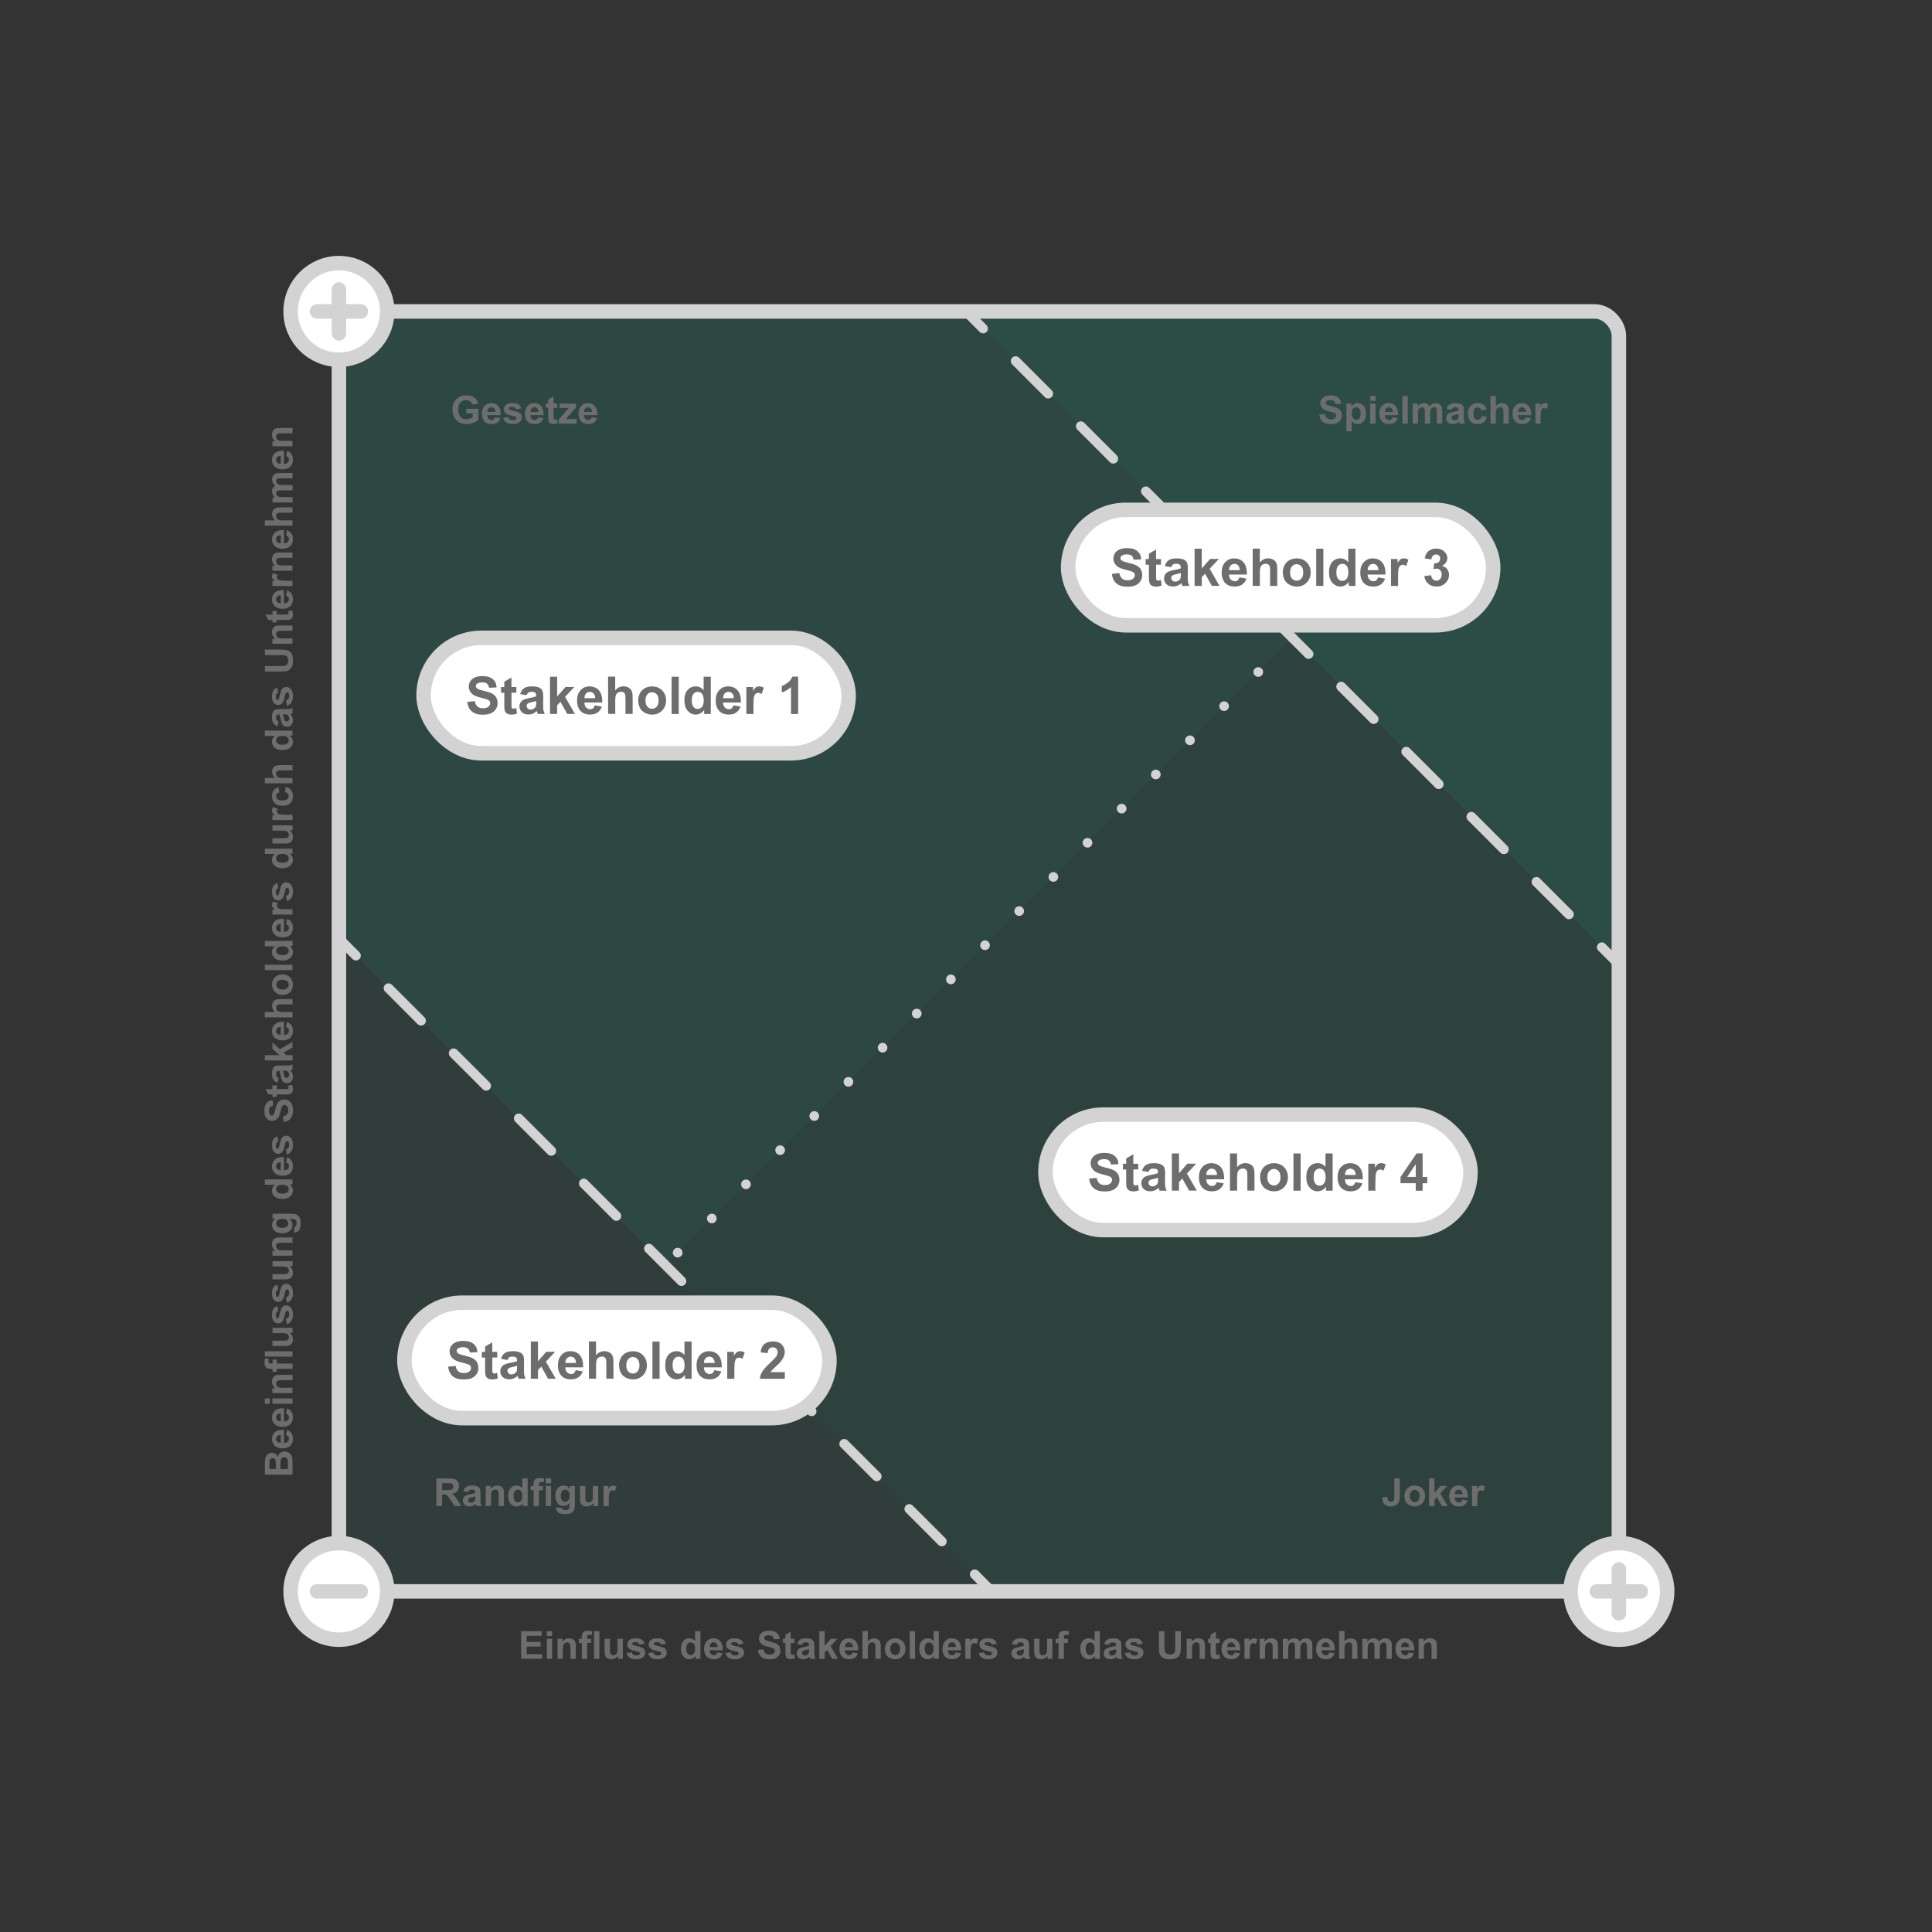 <?xml version="1.0" encoding="UTF-8"?> <svg xmlns="http://www.w3.org/2000/svg" id="Konten" width="400" height="400" viewBox="0 0 400 400"><rect x="0" y="0" width="400" height="400" fill="#333333" stroke="none"/><path d="M137.75,261.9l-67.58-67.58v130.17c0,1.38,.56,2.63,1.46,3.54,.9,.9,2.15,1.46,3.54,1.46H205.33l-67.58-67.58Z" style="fill:#179c7d; opacity:.1;"></path><path d="M267.58,132.06l-129.83,129.83,67.58,67.58h124.83c2.76,0,5-2.24,5-5v-124.83l-67.58-67.58Z" style="fill:#179c7d; opacity:.15;"></path><path d="M267.58,132.06l-67.58-67.58H75.17c-2.76,0-5,2.24-5,5v124.83l67.58,67.58,129.83-129.83Z" style="fill:#179c7d; opacity:.2;"></path><g><path d="M333.7,65.94c-.9-.9-2.15-1.46-3.54-1.46H200l67.58,67.58,67.58,67.58V69.48c0-1.38-.56-2.63-1.46-3.54Z" style="fill:#179c7d; opacity:.25;"></path><rect x="70.17" y="64.48" width="265" height="265" rx="5" ry="5" style="fill:none; stroke:#d3d3d3; stroke-linecap:round; stroke-linejoin:round; stroke-width:3px;"></rect><g><g><path d="M90.35,311.81v-5.73h2.43c.61,0,1.06,.05,1.33,.15s.5,.29,.67,.55,.25,.56,.25,.9c0,.43-.13,.78-.38,1.06s-.63,.46-1.13,.53c.25,.15,.46,.31,.62,.48s.38,.48,.66,.93l.7,1.12h-1.38l-.84-1.25c-.3-.45-.5-.73-.61-.84s-.23-.2-.35-.24-.32-.06-.58-.06h-.23v2.39h-1.16Zm1.16-3.3h.86c.55,0,.9-.02,1.04-.07s.25-.13,.32-.24,.12-.26,.12-.43c0-.19-.05-.35-.15-.47s-.25-.19-.44-.22c-.09-.01-.38-.02-.84-.02h-.9v1.45Z" style="fill:#6d6d6d;"></path><path d="M96.93,308.92l-1-.18c.11-.4,.3-.7,.58-.89s.68-.29,1.22-.29c.49,0,.85,.06,1.09,.17s.41,.26,.51,.44,.15,.51,.15,.98v1.28c-.01,.36,0,.63,.04,.81s.1,.36,.2,.56h-1.09c-.03-.07-.06-.18-.11-.32-.02-.06-.03-.11-.04-.13-.19,.18-.39,.32-.6,.41s-.44,.14-.68,.14c-.43,0-.76-.12-1.01-.35s-.37-.52-.37-.88c0-.23,.06-.44,.17-.63s.27-.32,.47-.42,.49-.18,.87-.26c.51-.1,.87-.19,1.07-.27v-.11c0-.21-.05-.36-.16-.45s-.3-.13-.59-.13c-.2,0-.35,.04-.46,.12s-.2,.21-.27,.4Zm1.47,.89c-.14,.05-.36,.1-.67,.17s-.5,.13-.6,.19c-.14,.1-.21,.23-.21,.39s.06,.29,.17,.4,.26,.17,.44,.17c.2,0,.39-.06,.57-.2,.13-.1,.22-.22,.26-.36,.03-.09,.04-.27,.04-.54v-.22Z" style="fill:#6d6d6d;"></path><path d="M104.34,311.81h-1.1v-2.12c0-.45-.02-.74-.07-.87s-.12-.23-.23-.31-.23-.11-.38-.11c-.19,0-.36,.05-.51,.16s-.25,.24-.31,.41-.08,.49-.08,.95v1.88h-1.1v-4.15h1.02v.61c.36-.47,.82-.7,1.37-.7,.24,0,.46,.04,.66,.13s.35,.2,.46,.33,.17,.29,.21,.46,.06,.42,.06,.74v2.58Z" style="fill:#6d6d6d;"></path><path d="M109.25,311.81h-1.02v-.61c-.17,.24-.37,.41-.6,.53s-.46,.17-.7,.17c-.48,0-.88-.19-1.22-.58s-.51-.92-.51-1.61,.17-1.24,.5-1.6,.75-.55,1.25-.55c.46,0,.86,.19,1.2,.58v-2.06h1.1v5.73Zm-2.93-2.16c0,.44,.06,.76,.18,.96,.18,.29,.42,.43,.74,.43,.25,0,.47-.11,.64-.32s.27-.54,.27-.96c0-.48-.09-.82-.26-1.03s-.39-.31-.66-.31-.48,.1-.65,.31-.26,.52-.26,.93Z" style="fill:#6d6d6d;"></path><path d="M109.86,307.66h.61v-.31c0-.35,.04-.61,.11-.78s.21-.31,.41-.42,.45-.16,.76-.16,.62,.05,.92,.14l-.15,.77c-.17-.04-.34-.06-.5-.06s-.27,.04-.34,.11-.1,.22-.1,.43v.29h.82v.86h-.82v3.29h-1.1v-3.29h-.61v-.86Z" style="fill:#6d6d6d;"></path><path d="M113,307.09v-1.02h1.1v1.02h-1.1Zm0,4.71v-4.15h1.1v4.15h-1.1Z" style="fill:#6d6d6d;"></path><path d="M115.12,312.08l1.25,.15c.02,.15,.07,.25,.14,.3,.1,.08,.27,.12,.49,.12,.29,0,.5-.04,.64-.13,.1-.06,.17-.15,.22-.28,.03-.09,.05-.26,.05-.5v-.61c-.33,.45-.74,.67-1.24,.67-.56,0-1-.24-1.32-.71-.25-.37-.38-.84-.38-1.39,0-.7,.17-1.23,.5-1.59s.75-.55,1.25-.55,.94,.23,1.27,.68v-.58h1.03v3.72c0,.49-.04,.86-.12,1.1s-.19,.43-.34,.57-.34,.25-.58,.32-.55,.12-.92,.12c-.7,0-1.2-.12-1.5-.36s-.44-.55-.44-.92c0-.04,0-.08,0-.13Zm.98-2.43c0,.44,.08,.76,.26,.97s.38,.31,.63,.31c.27,0,.5-.1,.68-.31s.28-.52,.28-.93-.09-.75-.27-.96-.4-.31-.67-.31-.48,.1-.65,.31-.26,.52-.26,.94Z" style="fill:#6d6d6d;"></path><path d="M122.84,311.81v-.62c-.15,.22-.35,.4-.6,.52s-.51,.19-.78,.19-.53-.06-.75-.18-.38-.29-.48-.52-.15-.53-.15-.92v-2.62h1.1v1.91c0,.58,.02,.94,.06,1.07s.11,.24,.22,.31,.24,.12,.41,.12c.19,0,.36-.05,.5-.15s.25-.23,.3-.38,.08-.53,.08-1.12v-1.75h1.1v4.15h-1.02Z" style="fill:#6d6d6d;"></path><path d="M126.05,311.81h-1.1v-4.15h1.02v.59c.17-.28,.33-.46,.47-.55s.3-.13,.47-.13c.25,0,.49,.07,.72,.21l-.34,.96c-.18-.12-.36-.18-.52-.18s-.28,.04-.39,.13-.19,.24-.25,.46-.09,.69-.09,1.39v1.28Z" style="fill:#6d6d6d;"></path></g><g><path d="M273.18,85.84l1.12-.11c.07,.38,.21,.65,.41,.83s.49,.27,.84,.27c.37,0,.65-.08,.84-.24s.28-.34,.28-.55c0-.14-.04-.25-.12-.35s-.22-.18-.42-.25c-.14-.05-.44-.13-.93-.25-.62-.15-1.05-.34-1.3-.57-.35-.31-.53-.7-.53-1.15,0-.29,.08-.56,.25-.82s.4-.45,.71-.58,.69-.2,1.13-.2c.72,0,1.26,.16,1.62,.47s.55,.74,.57,1.26l-1.16,.05c-.05-.29-.16-.51-.32-.63s-.41-.19-.73-.19-.6,.07-.79,.21c-.12,.09-.18,.21-.18,.36,0,.14,.06,.25,.17,.35,.15,.12,.5,.25,1.06,.38s.98,.27,1.25,.41,.48,.34,.63,.58,.23,.55,.23,.91c0,.33-.09,.64-.27,.92s-.44,.5-.77,.64-.75,.21-1.25,.21c-.72,0-1.28-.17-1.67-.5s-.62-.82-.7-1.46Z" style="fill:#6d6d6d;"></path><path d="M278.77,83.56h1.02v.61c.13-.21,.31-.38,.54-.51s.48-.2,.75-.2c.48,0,.89,.19,1.23,.57s.5,.9,.5,1.58-.17,1.23-.51,1.62-.75,.58-1.23,.58c-.23,0-.44-.05-.62-.14s-.38-.25-.59-.47v2.09h-1.1v-5.73Zm1.09,2c0,.47,.09,.81,.28,1.03s.41,.33,.68,.33,.47-.1,.64-.31,.25-.54,.25-1.01c0-.44-.09-.76-.26-.97s-.39-.32-.65-.32-.49,.1-.67,.31-.27,.51-.27,.92Z" style="fill:#6d6d6d;"></path><path d="M283.69,83v-1.02h1.1v1.02h-1.1Zm0,4.71v-4.15h1.1v4.15h-1.1Z" style="fill:#6d6d6d;"></path><path d="M288.31,86.39l1.09,.18c-.14,.4-.36,.71-.67,.92s-.68,.31-1.14,.31c-.72,0-1.25-.24-1.6-.71-.27-.38-.41-.85-.41-1.43,0-.69,.18-1.23,.54-1.62s.81-.58,1.36-.58c.62,0,1.1,.2,1.46,.61s.53,1.03,.51,1.87h-2.75c0,.33,.1,.58,.27,.76s.38,.27,.63,.27c.17,0,.32-.05,.43-.14s.21-.24,.27-.45Zm.06-1.11c0-.32-.09-.56-.25-.72s-.35-.25-.57-.25c-.24,0-.44,.09-.59,.26s-.23,.41-.23,.71h1.64Z" style="fill:#6d6d6d;"></path><path d="M290.36,87.71v-5.73h1.1v5.73h-1.1Z" style="fill:#6d6d6d;"></path><path d="M292.5,83.56h1.01v.57c.36-.44,.79-.66,1.29-.66,.27,0,.5,.05,.69,.16s.36,.27,.48,.5c.18-.22,.38-.39,.59-.5s.44-.16,.68-.16c.3,0,.56,.06,.77,.19s.37,.31,.47,.54c.08,.18,.11,.46,.11,.86v2.65h-1.1v-2.37c0-.41-.04-.68-.11-.8-.1-.16-.26-.23-.47-.23-.15,0-.3,.05-.43,.14s-.23,.23-.29,.41-.09,.47-.09,.86v1.99h-1.1v-2.27c0-.4-.02-.66-.06-.78s-.1-.2-.18-.26-.19-.09-.33-.09c-.17,0-.32,.05-.46,.14s-.23,.22-.29,.39-.09,.46-.09,.86v2.02h-1.1v-4.15Z" style="fill:#6d6d6d;"></path><path d="M300.52,84.83l-1-.18c.11-.4,.3-.7,.58-.89s.68-.29,1.22-.29c.49,0,.85,.06,1.09,.17s.41,.26,.51,.44,.15,.51,.15,.98v1.28c-.01,.36,0,.63,.04,.81s.1,.36,.2,.56h-1.09c-.03-.07-.06-.18-.11-.32-.02-.06-.03-.11-.04-.13-.19,.18-.39,.32-.6,.41s-.44,.14-.68,.14c-.43,0-.76-.12-1.01-.35s-.37-.52-.37-.88c0-.23,.06-.44,.17-.63s.27-.32,.47-.42,.49-.18,.87-.26c.51-.1,.87-.19,1.07-.27v-.11c0-.21-.05-.36-.16-.45s-.3-.13-.59-.13c-.2,0-.35,.04-.46,.12s-.2,.21-.27,.4Zm1.47,.89c-.14,.05-.36,.1-.67,.17s-.5,.13-.6,.19c-.14,.1-.21,.23-.21,.39s.06,.29,.17,.4,.26,.17,.44,.17c.2,0,.39-.06,.57-.2,.13-.1,.22-.22,.26-.36,.03-.09,.04-.27,.04-.54v-.22Z" style="fill:#6d6d6d;"></path><path d="M307.76,84.79l-1.08,.2c-.04-.22-.12-.38-.25-.49s-.3-.16-.5-.16c-.27,0-.49,.09-.65,.28s-.24,.5-.24,.95c0,.49,.08,.84,.25,1.04s.39,.3,.67,.3c.21,0,.38-.06,.51-.18s.23-.32,.28-.61l1.08,.18c-.11,.49-.33,.87-.64,1.12s-.74,.38-1.28,.38c-.61,0-1.09-.19-1.45-.57s-.54-.91-.54-1.59,.18-1.22,.54-1.6,.85-.57,1.47-.57c.5,0,.91,.11,1.21,.33s.51,.55,.64,.99Z" style="fill:#6d6d6d;"></path><path d="M309.69,81.98v2.11c.35-.41,.78-.62,1.27-.62,.25,0,.48,.05,.68,.14s.36,.21,.46,.36,.17,.31,.21,.48,.06,.45,.06,.82v2.43h-1.1v-2.19c0-.44-.02-.71-.06-.83s-.12-.21-.22-.28-.24-.1-.4-.1c-.18,0-.34,.04-.49,.13s-.25,.22-.31,.4-.1,.44-.1,.79v2.08h-1.1v-5.73h1.1Z" style="fill:#6d6d6d;"></path><path d="M315.88,86.39l1.09,.18c-.14,.4-.36,.71-.67,.92s-.68,.31-1.14,.31c-.72,0-1.25-.24-1.6-.71-.27-.38-.41-.85-.41-1.43,0-.69,.18-1.23,.54-1.62s.81-.58,1.36-.58c.62,0,1.1,.2,1.46,.61s.53,1.03,.51,1.87h-2.75c0,.33,.1,.58,.27,.76s.38,.27,.63,.27c.17,0,.32-.05,.43-.14s.21-.24,.27-.45Zm.06-1.11c0-.32-.09-.56-.25-.72s-.35-.25-.57-.25c-.24,0-.44,.09-.59,.26s-.23,.41-.23,.71h1.64Z" style="fill:#6d6d6d;"></path><path d="M318.98,87.71h-1.1v-4.15h1.02v.59c.17-.28,.33-.46,.47-.55s.3-.13,.47-.13c.25,0,.49,.07,.72,.21l-.34,.96c-.18-.12-.36-.18-.52-.18s-.28,.04-.39,.13-.19,.24-.25,.46-.09,.69-.09,1.39v1.28Z" style="fill:#6d6d6d;"></path></g><g><path d="M288.66,306.08h1.15v3.62c0,.47-.04,.84-.12,1.09-.11,.33-.32,.6-.61,.8s-.68,.3-1.16,.3c-.57,0-1-.16-1.3-.47s-.46-.78-.46-1.39l1.09-.12c.01,.33,.06,.56,.14,.7,.12,.21,.32,.31,.57,.31s.44-.07,.55-.22,.16-.45,.16-.92v-3.7Z" style="fill:#6d6d6d;"></path><path d="M290.78,309.67c0-.36,.09-.72,.27-1.06s.43-.6,.76-.78,.7-.27,1.1-.27c.63,0,1.14,.2,1.54,.61s.6,.92,.6,1.54-.2,1.15-.61,1.56-.92,.62-1.53,.62c-.38,0-.74-.09-1.09-.26s-.61-.42-.79-.76-.27-.74-.27-1.21Zm1.12,.06c0,.41,.1,.73,.29,.95s.44,.33,.72,.33,.53-.11,.72-.33,.29-.54,.29-.95-.1-.72-.29-.94-.43-.33-.72-.33-.53,.11-.72,.33-.29,.53-.29,.95Z" style="fill:#6d6d6d;"></path><path d="M295.88,311.81v-5.73h1.1v3.04l1.29-1.46h1.35l-1.42,1.52,1.52,2.63h-1.18l-1.04-1.86-.51,.54v1.33h-1.1Z" style="fill:#6d6d6d;"></path><path d="M302.77,310.49l1.09,.18c-.14,.4-.36,.71-.67,.92s-.68,.31-1.14,.31c-.72,0-1.25-.24-1.6-.71-.27-.38-.41-.85-.41-1.43,0-.69,.18-1.23,.54-1.62s.81-.58,1.36-.58c.62,0,1.1,.2,1.46,.61s.53,1.03,.51,1.87h-2.75c0,.33,.1,.58,.27,.76s.38,.27,.63,.27c.17,0,.32-.05,.43-.14s.21-.24,.27-.45Zm.06-1.11c0-.32-.09-.56-.25-.72s-.35-.25-.57-.25c-.24,0-.44,.09-.59,.26s-.23,.41-.23,.71h1.64Z" style="fill:#6d6d6d;"></path><path d="M305.87,311.81h-1.1v-4.15h1.02v.59c.17-.28,.33-.46,.47-.55s.3-.13,.47-.13c.25,0,.49,.07,.72,.21l-.34,.96c-.18-.12-.36-.18-.52-.18s-.28,.04-.39,.13-.19,.24-.25,.46-.09,.69-.09,1.39v1.28Z" style="fill:#6d6d6d;"></path></g><g><path d="M96.55,85.6v-.96h2.49v2.28c-.24,.23-.59,.44-1.05,.62s-.92,.27-1.4,.27c-.6,0-1.12-.13-1.57-.38s-.78-.61-1-1.08-.34-.98-.34-1.53c0-.6,.12-1.13,.38-1.59s.62-.82,1.1-1.07c.37-.19,.82-.29,1.37-.29,.71,0,1.27,.15,1.67,.45s.66,.71,.77,1.24l-1.15,.21c-.08-.28-.23-.5-.46-.67s-.5-.24-.83-.24c-.5,0-.91,.16-1.21,.48s-.45,.8-.45,1.43c0,.68,.15,1.19,.45,1.53s.7,.51,1.19,.51c.24,0,.49-.05,.73-.14s.45-.21,.63-.35v-.73h-1.32Z" style="fill:#6d6d6d;"></path><path d="M102.51,86.39l1.09,.18c-.14,.4-.36,.71-.67,.92s-.68,.31-1.14,.31c-.72,0-1.25-.24-1.6-.71-.27-.38-.41-.85-.41-1.43,0-.69,.18-1.23,.54-1.62s.81-.58,1.36-.58c.62,0,1.1,.2,1.46,.61s.53,1.03,.51,1.87h-2.75c0,.33,.1,.58,.27,.76s.38,.27,.63,.27c.17,0,.32-.05,.43-.14s.21-.24,.27-.45Zm.06-1.11c0-.32-.09-.56-.25-.72s-.35-.25-.57-.25c-.24,0-.44,.09-.59,.26s-.23,.41-.23,.71h1.64Z" style="fill:#6d6d6d;"></path><path d="M104.17,86.52l1.1-.17c.05,.21,.14,.38,.29,.49s.34,.17,.6,.17c.28,0,.5-.05,.64-.16,.1-.07,.14-.17,.14-.29,0-.08-.03-.15-.08-.21-.05-.05-.18-.1-.37-.14-.89-.2-1.45-.37-1.68-.54-.33-.22-.49-.54-.49-.93,0-.36,.14-.66,.43-.91s.72-.37,1.32-.37,.99,.09,1.27,.28,.47,.46,.57,.82l-1.04,.19c-.04-.16-.13-.29-.25-.37s-.3-.13-.53-.13c-.29,0-.5,.04-.62,.12-.08,.06-.12,.13-.12,.22,0,.08,.04,.14,.11,.2,.1,.07,.44,.18,1.03,.31s.99,.3,1.22,.49c.23,.2,.34,.47,.34,.82,0,.38-.16,.71-.48,.98s-.79,.41-1.41,.41c-.57,0-1.01-.11-1.34-.34s-.54-.54-.65-.93Z" style="fill:#6d6d6d;"></path><path d="M111.41,86.39l1.09,.18c-.14,.4-.36,.71-.67,.92s-.68,.31-1.14,.31c-.72,0-1.25-.24-1.6-.71-.27-.38-.41-.85-.41-1.43,0-.69,.18-1.23,.54-1.62s.81-.58,1.36-.58c.62,0,1.1,.2,1.46,.61s.53,1.03,.51,1.87h-2.75c0,.33,.1,.58,.27,.76s.38,.27,.63,.27c.17,0,.32-.05,.43-.14s.21-.24,.27-.45Zm.06-1.11c0-.32-.09-.56-.25-.72s-.35-.25-.57-.25c-.24,0-.44,.09-.59,.26s-.23,.41-.23,.71h1.64Z" style="fill:#6d6d6d;"></path><path d="M115.36,83.56v.88h-.75v1.67c0,.34,0,.54,.02,.59s.05,.1,.1,.14,.11,.05,.19,.05c.1,0,.25-.04,.44-.11l.09,.85c-.25,.11-.54,.16-.87,.16-.2,0-.38-.03-.54-.1s-.28-.15-.35-.26-.13-.25-.15-.43c-.02-.13-.04-.39-.04-.77v-1.81h-.5v-.88h.5v-.82l1.1-.64v1.46h.75Z" style="fill:#6d6d6d;"></path><path d="M115.68,87.71v-.86l1.55-1.79c.25-.29,.44-.5,.57-.62-.13,0-.3,.01-.5,.02h-1.46v-.9h3.43v.78l-1.59,1.83-.56,.61c.3-.02,.49-.03,.57-.03h1.7v.96h-3.7Z" style="fill:#6d6d6d;"></path><path d="M122.52,86.39l1.09,.18c-.14,.4-.36,.71-.67,.92s-.68,.31-1.14,.31c-.72,0-1.25-.24-1.6-.71-.27-.38-.41-.85-.41-1.43,0-.69,.18-1.23,.54-1.62s.81-.58,1.36-.58c.62,0,1.1,.2,1.46,.61s.53,1.03,.51,1.87h-2.75c0,.33,.1,.58,.27,.76s.38,.27,.63,.27c.17,0,.32-.05,.43-.14s.21-.24,.27-.45Zm.06-1.11c0-.32-.09-.56-.25-.72s-.35-.25-.57-.25c-.24,0-.44,.09-.59,.26s-.23,.41-.23,.71h1.64Z" style="fill:#6d6d6d;"></path></g></g><g><circle cx="70.17" cy="329.48" r="10" style="fill:#fff; stroke:#d3d3d3; stroke-linecap:round; stroke-linejoin:round; stroke-width:3px;"></circle><line x1="65.62" y1="329.48" x2="74.71" y2="329.48" style="fill:none; stroke:#d3d3d3; stroke-linecap:round; stroke-linejoin:round; stroke-width:3px;"></line></g><g><circle cx="335.17" cy="329.48" r="10" style="fill:#fff; stroke:#d3d3d3; stroke-linecap:round; stroke-linejoin:round; stroke-width:3px;"></circle><line x1="330.62" y1="329.48" x2="339.71" y2="329.48" style="fill:none; stroke:#d3d3d3; stroke-linecap:round; stroke-linejoin:round; stroke-width:3px;"></line><line x1="335.17" y1="334.02" x2="335.17" y2="324.94" style="fill:none; stroke:#d3d3d3; stroke-linecap:round; stroke-linejoin:round; stroke-width:3px;"></line></g><g><circle cx="70.17" cy="64.48" r="10" style="fill:#fff; stroke:#d3d3d3; stroke-linecap:round; stroke-linejoin:round; stroke-width:3px;"></circle><line x1="65.62" y1="64.48" x2="74.71" y2="64.48" style="fill:none; stroke:#d3d3d3; stroke-linecap:round; stroke-linejoin:round; stroke-width:3px;"></line><line x1="70.17" y1="69.02" x2="70.17" y2="59.94" style="fill:none; stroke:#d3d3d3; stroke-linecap:round; stroke-linejoin:round; stroke-width:3px;"></line></g><g><path d="M107.89,343.44v-5.73h4.25v.97h-3.09v1.27h2.88v.96h-2.88v1.56h3.2v.96h-4.36Z" style="fill:#6d6d6d;"></path><path d="M113.22,338.73v-1.02h1.1v1.02h-1.1Zm0,4.71v-4.15h1.1v4.15h-1.1Z" style="fill:#6d6d6d;"></path><path d="M119.21,343.44h-1.1v-2.12c0-.45-.02-.74-.07-.87s-.12-.23-.23-.31-.23-.11-.38-.11c-.19,0-.36,.05-.51,.16s-.25,.24-.31,.41-.08,.49-.08,.95v1.88h-1.1v-4.15h1.02v.61c.36-.47,.82-.7,1.37-.7,.24,0,.46,.04,.66,.13s.35,.2,.46,.33,.17,.29,.21,.46,.06,.42,.06,.74v2.58Z" style="fill:#6d6d6d;"></path><path d="M119.84,339.29h.61v-.31c0-.35,.04-.61,.11-.78s.21-.31,.41-.42,.45-.16,.76-.16,.62,.05,.92,.14l-.15,.77c-.17-.04-.34-.06-.5-.06s-.27,.04-.34,.11-.1,.22-.1,.43v.29h.82v.86h-.82v3.29h-1.1v-3.29h-.61v-.86Z" style="fill:#6d6d6d;"></path><path d="M122.99,343.44v-5.73h1.1v5.73h-1.1Z" style="fill:#6d6d6d;"></path><path d="M127.94,343.44v-.62c-.15,.22-.35,.4-.6,.52s-.51,.19-.78,.19-.53-.06-.75-.18-.38-.29-.48-.52-.15-.53-.15-.92v-2.62h1.1v1.91c0,.58,.02,.94,.06,1.07s.11,.24,.22,.31,.24,.12,.41,.12c.19,0,.36-.05,.5-.15s.25-.23,.3-.38,.08-.53,.08-1.12v-1.75h1.1v4.15h-1.02Z" style="fill:#6d6d6d;"></path><path d="M129.71,342.26l1.1-.17c.05,.21,.14,.38,.29,.49s.34,.17,.6,.17c.28,0,.5-.05,.64-.16,.1-.07,.14-.17,.14-.29,0-.08-.03-.15-.08-.21-.05-.05-.18-.1-.37-.14-.89-.2-1.45-.37-1.68-.54-.33-.22-.49-.54-.49-.93,0-.36,.14-.66,.43-.91s.72-.37,1.32-.37,.99,.09,1.27,.28,.47,.46,.57,.82l-1.04,.19c-.04-.16-.13-.29-.25-.37s-.3-.13-.53-.13c-.29,0-.5,.04-.62,.12-.08,.06-.12,.13-.12,.22,0,.08,.04,.14,.11,.2,.1,.07,.44,.18,1.03,.31s.99,.3,1.22,.49c.23,.2,.34,.47,.34,.82,0,.38-.16,.71-.48,.98s-.79,.41-1.41,.41c-.57,0-1.01-.11-1.34-.34s-.54-.54-.65-.93Z" style="fill:#6d6d6d;"></path><path d="M134.16,342.26l1.1-.17c.05,.21,.14,.38,.29,.49s.34,.17,.6,.17c.28,0,.5-.05,.64-.16,.1-.07,.14-.17,.14-.29,0-.08-.03-.15-.08-.21-.05-.05-.18-.1-.37-.14-.89-.2-1.45-.37-1.68-.54-.33-.22-.49-.54-.49-.93,0-.36,.14-.66,.43-.91s.72-.37,1.32-.37,.99,.09,1.27,.28,.47,.46,.57,.82l-1.04,.19c-.04-.16-.13-.29-.25-.37s-.3-.13-.53-.13c-.29,0-.5,.04-.62,.12-.08,.06-.12,.13-.12,.22,0,.08,.04,.14,.11,.2,.1,.07,.44,.18,1.03,.31s.99,.3,1.22,.49c.23,.2,.34,.47,.34,.82,0,.38-.16,.71-.48,.98s-.79,.41-1.41,.41c-.57,0-1.01-.11-1.34-.34s-.54-.54-.65-.93Z" style="fill:#6d6d6d;"></path><path d="M145.02,343.44h-1.02v-.61c-.17,.24-.37,.41-.6,.53s-.46,.17-.7,.17c-.48,0-.88-.19-1.22-.58s-.51-.92-.51-1.61,.17-1.24,.5-1.6,.75-.55,1.25-.55c.46,0,.86,.19,1.2,.58v-2.06h1.1v5.73Zm-2.93-2.16c0,.44,.06,.76,.18,.96,.18,.29,.42,.43,.74,.43,.25,0,.47-.11,.64-.32s.27-.54,.27-.96c0-.48-.09-.82-.26-1.03s-.39-.31-.66-.31-.48,.1-.65,.31-.26,.52-.26,.93Z" style="fill:#6d6d6d;"></path><path d="M148.51,342.12l1.09,.18c-.14,.4-.36,.71-.67,.92s-.68,.31-1.14,.31c-.72,0-1.25-.24-1.6-.71-.27-.38-.41-.85-.41-1.43,0-.69,.18-1.23,.54-1.62s.81-.58,1.36-.58c.62,0,1.1,.2,1.46,.61s.53,1.03,.51,1.87h-2.75c0,.33,.1,.58,.27,.76s.38,.27,.63,.27c.17,0,.32-.05,.43-.14s.21-.24,.27-.45Zm.06-1.11c0-.32-.09-.56-.25-.72s-.35-.25-.57-.25c-.24,0-.44,.09-.59,.26s-.23,.41-.23,.71h1.64Z" style="fill:#6d6d6d;"></path><path d="M150.17,342.26l1.1-.17c.05,.21,.14,.38,.29,.49s.34,.17,.6,.17c.28,0,.5-.05,.64-.16,.1-.07,.14-.17,.14-.29,0-.08-.03-.15-.08-.21-.05-.05-.18-.1-.37-.14-.89-.2-1.45-.37-1.68-.54-.33-.22-.49-.54-.49-.93,0-.36,.14-.66,.43-.91s.72-.37,1.32-.37,.99,.09,1.27,.28,.47,.46,.57,.82l-1.04,.19c-.04-.16-.13-.29-.25-.37s-.3-.13-.53-.13c-.29,0-.5,.04-.62,.12-.08,.06-.12,.13-.12,.22,0,.08,.04,.14,.11,.2,.1,.07,.44,.18,1.03,.31s.99,.3,1.22,.49c.23,.2,.34,.47,.34,.82,0,.38-.16,.71-.48,.98s-.79,.41-1.41,.41c-.57,0-1.01-.11-1.34-.34s-.54-.54-.65-.93Z" style="fill:#6d6d6d;"></path><path d="M156.94,341.58l1.12-.11c.07,.38,.21,.65,.41,.83s.49,.27,.84,.27c.37,0,.65-.08,.84-.24s.28-.34,.28-.55c0-.14-.04-.25-.12-.35s-.22-.18-.42-.25c-.14-.05-.44-.13-.93-.25-.62-.15-1.05-.34-1.3-.57-.35-.31-.53-.7-.53-1.15,0-.29,.08-.56,.25-.82s.4-.45,.71-.58,.69-.2,1.13-.2c.72,0,1.26,.16,1.62,.47s.55,.74,.57,1.26l-1.16,.05c-.05-.29-.16-.51-.32-.63s-.41-.19-.73-.19-.6,.07-.79,.21c-.12,.09-.18,.21-.18,.36,0,.14,.06,.25,.17,.35,.15,.12,.5,.25,1.06,.38s.98,.27,1.25,.41,.48,.34,.63,.58,.23,.55,.23,.91c0,.33-.09,.64-.27,.92s-.44,.5-.77,.64-.75,.21-1.25,.21c-.72,0-1.28-.17-1.67-.5s-.62-.82-.7-1.46Z" style="fill:#6d6d6d;"></path><path d="M164.47,339.29v.88h-.75v1.67c0,.34,0,.54,.02,.59s.05,.1,.1,.14,.11,.05,.19,.05c.1,0,.25-.04,.44-.11l.09,.85c-.25,.11-.54,.16-.87,.16-.2,0-.38-.03-.54-.1s-.28-.15-.35-.26-.13-.25-.15-.43c-.02-.13-.04-.39-.04-.77v-1.81h-.5v-.88h.5v-.82l1.1-.64v1.46h.75Z" style="fill:#6d6d6d;"></path><path d="M166.05,340.56l-1-.18c.11-.4,.3-.7,.58-.89s.68-.29,1.22-.29c.49,0,.85,.06,1.09,.17s.41,.26,.51,.44,.15,.51,.15,.98v1.28c-.01,.36,0,.63,.04,.81s.1,.36,.2,.56h-1.09c-.03-.07-.06-.18-.11-.32-.02-.06-.03-.11-.04-.13-.19,.18-.39,.32-.6,.41s-.44,.14-.68,.14c-.43,0-.76-.12-1.01-.35s-.37-.52-.37-.88c0-.23,.06-.44,.17-.63s.27-.32,.47-.42,.49-.18,.87-.26c.51-.1,.87-.19,1.07-.27v-.11c0-.21-.05-.36-.16-.45s-.3-.13-.59-.13c-.2,0-.35,.04-.46,.12s-.2,.21-.27,.4Zm1.47,.89c-.14,.05-.36,.1-.67,.17s-.5,.13-.6,.19c-.14,.1-.21,.23-.21,.39s.06,.29,.17,.4,.26,.17,.44,.17c.2,0,.39-.06,.57-.2,.13-.1,.22-.22,.26-.36,.03-.09,.04-.27,.04-.54v-.22Z" style="fill:#6d6d6d;"></path><path d="M169.64,343.44v-5.73h1.1v3.04l1.29-1.46h1.35l-1.42,1.52,1.52,2.63h-1.18l-1.04-1.86-.51,.54v1.33h-1.1Z" style="fill:#6d6d6d;"></path><path d="M176.53,342.12l1.09,.18c-.14,.4-.36,.71-.67,.92s-.68,.31-1.14,.31c-.72,0-1.25-.24-1.6-.71-.27-.38-.41-.85-.41-1.43,0-.69,.18-1.23,.54-1.62s.81-.58,1.36-.58c.62,0,1.1,.2,1.46,.61s.53,1.03,.51,1.87h-2.75c0,.33,.1,.58,.27,.76s.38,.27,.63,.27c.17,0,.32-.05,.43-.14s.21-.24,.27-.45Zm.06-1.11c0-.32-.09-.56-.25-.72s-.35-.25-.57-.25c-.24,0-.44,.09-.59,.26s-.23,.41-.23,.71h1.64Z" style="fill:#6d6d6d;"></path><path d="M179.67,337.71v2.11c.35-.41,.78-.62,1.27-.62,.25,0,.48,.05,.68,.14s.36,.21,.46,.36,.17,.31,.21,.48,.06,.45,.06,.82v2.43h-1.1v-2.19c0-.44-.02-.71-.06-.83s-.12-.21-.22-.28-.24-.1-.4-.1c-.18,0-.34,.04-.49,.13s-.25,.22-.31,.4-.1,.44-.1,.79v2.08h-1.1v-5.73h1.1Z" style="fill:#6d6d6d;"></path><path d="M183.21,341.31c0-.36,.09-.72,.27-1.06s.43-.6,.76-.78,.7-.27,1.1-.27c.63,0,1.14,.2,1.54,.61s.6,.92,.6,1.54-.2,1.15-.61,1.56-.92,.62-1.53,.62c-.38,0-.74-.09-1.09-.26s-.61-.42-.79-.76-.27-.74-.27-1.21Zm1.12,.06c0,.41,.1,.73,.29,.95s.44,.33,.72,.33,.53-.11,.72-.33,.29-.54,.29-.95-.1-.72-.29-.94-.43-.33-.72-.33-.53,.11-.72,.33-.29,.53-.29,.95Z" style="fill:#6d6d6d;"></path><path d="M188.35,343.44v-5.73h1.1v5.73h-1.1Z" style="fill:#6d6d6d;"></path><path d="M194.38,343.44h-1.02v-.61c-.17,.24-.37,.41-.6,.53s-.46,.17-.7,.17c-.48,0-.88-.19-1.22-.58s-.51-.92-.51-1.61,.17-1.24,.5-1.6,.75-.55,1.25-.55c.46,0,.86,.19,1.2,.58v-2.06h1.1v5.73Zm-2.93-2.16c0,.44,.06,.76,.18,.96,.18,.29,.42,.43,.74,.43,.25,0,.47-.11,.64-.32s.27-.54,.27-.96c0-.48-.09-.82-.26-1.03s-.39-.31-.66-.31-.48,.1-.65,.31-.26,.52-.26,.93Z" style="fill:#6d6d6d;"></path><path d="M197.86,342.12l1.09,.18c-.14,.4-.36,.71-.67,.92s-.68,.31-1.14,.31c-.72,0-1.25-.24-1.6-.71-.27-.38-.41-.85-.41-1.43,0-.69,.18-1.23,.54-1.62s.81-.58,1.36-.58c.62,0,1.1,.2,1.46,.61s.53,1.03,.51,1.87h-2.75c0,.33,.1,.58,.27,.76s.38,.27,.63,.27c.17,0,.32-.05,.43-.14s.21-.24,.27-.45Zm.06-1.11c0-.32-.09-.56-.25-.72s-.35-.25-.57-.25c-.24,0-.44,.09-.59,.26s-.23,.41-.23,.71h1.64Z" style="fill:#6d6d6d;"></path><path d="M200.96,343.44h-1.1v-4.15h1.02v.59c.17-.28,.33-.46,.47-.55s.3-.13,.47-.13c.25,0,.49,.07,.72,.21l-.34,.96c-.18-.12-.36-.18-.52-.18s-.28,.04-.39,.13-.19,.24-.25,.46-.09,.69-.09,1.39v1.28Z" style="fill:#6d6d6d;"></path><path d="M202.63,342.26l1.1-.17c.05,.21,.14,.38,.29,.49s.34,.17,.6,.17c.28,0,.5-.05,.64-.16,.1-.07,.14-.17,.14-.29,0-.08-.03-.15-.08-.21-.05-.05-.18-.1-.37-.14-.89-.2-1.45-.37-1.68-.54-.33-.22-.49-.54-.49-.93,0-.36,.14-.66,.43-.91s.72-.37,1.32-.37,.99,.09,1.27,.28,.47,.46,.57,.82l-1.04,.19c-.04-.16-.13-.29-.25-.37s-.3-.13-.53-.13c-.29,0-.5,.04-.62,.12-.08,.06-.12,.13-.12,.22,0,.08,.04,.14,.11,.2,.1,.07,.44,.18,1.03,.31s.99,.3,1.22,.49c.23,.2,.34,.47,.34,.82,0,.38-.16,.71-.48,.98s-.79,.41-1.41,.41c-.57,0-1.01-.11-1.34-.34s-.54-.54-.65-.93Z" style="fill:#6d6d6d;"></path><path d="M210.51,340.56l-1-.18c.11-.4,.3-.7,.58-.89s.68-.29,1.22-.29c.49,0,.85,.06,1.09,.17s.41,.26,.51,.44,.15,.51,.15,.98v1.28c-.01,.36,0,.63,.04,.81s.1,.36,.2,.56h-1.09c-.03-.07-.06-.18-.11-.32-.02-.06-.03-.11-.04-.13-.19,.18-.39,.32-.6,.41s-.44,.14-.68,.14c-.43,0-.76-.12-1.01-.35s-.37-.52-.37-.88c0-.23,.06-.44,.17-.63s.27-.32,.47-.42,.49-.18,.87-.26c.51-.1,.87-.19,1.07-.27v-.11c0-.21-.05-.36-.16-.45s-.3-.13-.59-.13c-.2,0-.35,.04-.46,.12s-.2,.21-.27,.4Zm1.47,.89c-.14,.05-.36,.1-.67,.17s-.5,.13-.6,.19c-.14,.1-.21,.23-.21,.39s.06,.29,.17,.4,.26,.17,.44,.17c.2,0,.39-.06,.57-.2,.13-.1,.22-.22,.26-.36,.03-.09,.04-.27,.04-.54v-.22Z" style="fill:#6d6d6d;"></path><path d="M216.87,343.44v-.62c-.15,.22-.35,.4-.6,.52s-.51,.19-.78,.19-.53-.06-.75-.18-.38-.29-.48-.52-.15-.53-.15-.92v-2.62h1.1v1.91c0,.58,.02,.94,.06,1.07s.11,.24,.22,.31,.24,.12,.41,.12c.19,0,.36-.05,.5-.15s.25-.23,.3-.38,.08-.53,.08-1.12v-1.75h1.1v4.15h-1.02Z" style="fill:#6d6d6d;"></path><path d="M218.55,339.29h.61v-.31c0-.35,.04-.61,.11-.78s.21-.31,.41-.42,.45-.16,.76-.16,.62,.05,.92,.14l-.15,.77c-.17-.04-.34-.06-.5-.06s-.27,.04-.34,.11-.1,.22-.1,.43v.29h.82v.86h-.82v3.29h-1.1v-3.29h-.61v-.86Z" style="fill:#6d6d6d;"></path><path d="M227.72,343.44h-1.02v-.61c-.17,.24-.37,.41-.6,.53s-.46,.17-.7,.17c-.48,0-.88-.19-1.22-.58s-.51-.92-.51-1.61,.17-1.24,.5-1.6,.75-.55,1.25-.55c.46,0,.86,.19,1.2,.58v-2.06h1.1v5.73Zm-2.93-2.16c0,.44,.06,.76,.18,.96,.18,.29,.42,.43,.74,.43,.25,0,.47-.11,.64-.32s.27-.54,.27-.96c0-.48-.09-.82-.26-1.03s-.39-.31-.66-.31-.48,.1-.65,.31-.26,.52-.26,.93Z" style="fill:#6d6d6d;"></path><path d="M229.62,340.56l-1-.18c.11-.4,.3-.7,.58-.89s.68-.29,1.22-.29c.49,0,.85,.06,1.09,.17s.41,.26,.51,.44,.15,.51,.15,.98v1.28c-.01,.36,0,.63,.04,.81s.1,.36,.2,.56h-1.09c-.03-.07-.06-.18-.11-.32-.02-.06-.03-.11-.04-.13-.19,.18-.39,.32-.6,.41s-.44,.14-.68,.14c-.43,0-.76-.12-1.01-.35s-.37-.52-.37-.88c0-.23,.06-.44,.17-.63s.27-.32,.47-.42,.49-.18,.87-.26c.51-.1,.87-.19,1.07-.27v-.11c0-.21-.05-.36-.16-.45s-.3-.13-.59-.13c-.2,0-.35,.04-.46,.12s-.2,.21-.27,.4Zm1.47,.89c-.14,.05-.36,.1-.67,.17s-.5,.13-.6,.19c-.14,.1-.21,.23-.21,.39s.06,.29,.17,.4,.26,.17,.44,.17c.2,0,.39-.06,.57-.2,.13-.1,.22-.22,.26-.36,.03-.09,.04-.27,.04-.54v-.22Z" style="fill:#6d6d6d;"></path><path d="M232.86,342.26l1.1-.17c.05,.21,.14,.38,.29,.49s.34,.17,.6,.17c.28,0,.5-.05,.64-.16,.1-.07,.14-.17,.14-.29,0-.08-.03-.15-.08-.21-.05-.05-.18-.1-.37-.14-.89-.2-1.45-.37-1.68-.54-.33-.22-.49-.54-.49-.93,0-.36,.14-.66,.43-.91s.72-.37,1.32-.37,.99,.09,1.27,.28,.47,.46,.57,.82l-1.04,.19c-.04-.16-.13-.29-.25-.37s-.3-.13-.53-.13c-.29,0-.5,.04-.62,.12-.08,.06-.12,.13-.12,.22,0,.08,.04,.14,.11,.2,.1,.07,.44,.18,1.03,.31s.99,.3,1.22,.49c.23,.2,.34,.47,.34,.82,0,.38-.16,.71-.48,.98s-.79,.41-1.41,.41c-.57,0-1.01-.11-1.34-.34s-.54-.54-.65-.93Z" style="fill:#6d6d6d;"></path><path d="M239.92,337.71h1.16v3.1c0,.49,.01,.81,.04,.96,.05,.23,.17,.42,.35,.56s.44,.21,.76,.21,.58-.07,.74-.2,.27-.3,.3-.49,.05-.52,.05-.97v-3.17h1.16v3.01c0,.69-.03,1.17-.09,1.46s-.18,.52-.35,.72-.39,.35-.67,.47-.65,.17-1.1,.17c-.55,0-.96-.06-1.24-.19s-.51-.29-.67-.49-.27-.41-.32-.63c-.08-.33-.11-.81-.11-1.45v-3.05Z" style="fill:#6d6d6d;"></path><path d="M249.47,343.44h-1.1v-2.12c0-.45-.02-.74-.07-.87s-.12-.23-.23-.31-.23-.11-.38-.11c-.19,0-.36,.05-.51,.16s-.25,.24-.31,.41-.08,.49-.08,.95v1.88h-1.1v-4.15h1.02v.61c.36-.47,.82-.7,1.37-.7,.24,0,.46,.04,.66,.13s.35,.2,.46,.33,.17,.29,.21,.46,.06,.42,.06,.74v2.58Z" style="fill:#6d6d6d;"></path><path d="M252.49,339.29v.88h-.75v1.67c0,.34,0,.54,.02,.59s.05,.1,.1,.14,.11,.05,.19,.05c.1,0,.25-.04,.44-.11l.09,.85c-.25,.11-.54,.16-.87,.16-.2,0-.38-.03-.54-.1s-.28-.15-.35-.26-.13-.25-.15-.43c-.02-.13-.04-.39-.04-.77v-1.81h-.5v-.88h.5v-.82l1.1-.64v1.46h.75Z" style="fill:#6d6d6d;"></path><path d="M255.65,342.12l1.09,.18c-.14,.4-.36,.71-.67,.92s-.68,.31-1.14,.31c-.72,0-1.25-.24-1.6-.71-.27-.38-.41-.85-.41-1.43,0-.69,.18-1.23,.54-1.62s.81-.58,1.36-.58c.62,0,1.1,.2,1.46,.61s.53,1.03,.51,1.87h-2.75c0,.33,.1,.58,.27,.76s.38,.27,.63,.27c.17,0,.32-.05,.43-.14s.21-.24,.27-.45Zm.06-1.11c0-.32-.09-.56-.25-.72s-.35-.25-.57-.25c-.24,0-.44,.09-.59,.26s-.23,.41-.23,.71h1.64Z" style="fill:#6d6d6d;"></path><path d="M258.75,343.44h-1.1v-4.15h1.02v.59c.17-.28,.33-.46,.47-.55s.3-.13,.47-.13c.25,0,.49,.07,.72,.21l-.34,.96c-.18-.12-.36-.18-.52-.18s-.28,.04-.39,.13-.19,.24-.25,.46-.09,.69-.09,1.39v1.28Z" style="fill:#6d6d6d;"></path><path d="M264.59,343.44h-1.1v-2.12c0-.45-.02-.74-.07-.87s-.12-.23-.23-.31-.23-.11-.38-.11c-.19,0-.36,.05-.51,.16s-.25,.24-.31,.41-.08,.49-.08,.95v1.88h-1.1v-4.15h1.02v.61c.36-.47,.82-.7,1.37-.7,.24,0,.46,.04,.66,.13s.35,.2,.46,.33,.17,.29,.21,.46,.06,.42,.06,.74v2.58Z" style="fill:#6d6d6d;"></path><path d="M265.62,339.29h1.01v.57c.36-.44,.79-.66,1.29-.66,.27,0,.5,.05,.69,.16s.36,.27,.48,.5c.18-.22,.38-.39,.59-.5s.44-.16,.68-.16c.3,0,.56,.06,.77,.19s.37,.31,.47,.54c.08,.18,.11,.46,.11,.86v2.65h-1.1v-2.37c0-.41-.04-.68-.11-.8-.1-.16-.26-.23-.47-.23-.15,0-.3,.05-.43,.14s-.23,.23-.29,.41-.09,.47-.09,.86v1.99h-1.1v-2.27c0-.4-.02-.66-.06-.78s-.1-.2-.18-.26-.19-.09-.33-.09c-.17,0-.32,.05-.46,.14s-.23,.22-.29,.39-.09,.46-.09,.86v2.02h-1.1v-4.15Z" style="fill:#6d6d6d;"></path><path d="M275.22,342.12l1.09,.18c-.14,.4-.36,.71-.67,.92s-.68,.31-1.14,.31c-.72,0-1.25-.24-1.6-.71-.27-.38-.41-.85-.41-1.43,0-.69,.18-1.23,.54-1.62s.81-.58,1.36-.58c.62,0,1.1,.2,1.46,.61s.53,1.03,.51,1.87h-2.75c0,.33,.1,.58,.27,.76s.38,.27,.63,.27c.17,0,.32-.05,.43-.14s.21-.24,.27-.45Zm.06-1.11c0-.32-.09-.56-.25-.72s-.35-.25-.57-.25c-.24,0-.44,.09-.59,.26s-.23,.41-.23,.71h1.64Z" style="fill:#6d6d6d;"></path><path d="M278.36,337.71v2.11c.35-.41,.78-.62,1.27-.62,.25,0,.48,.05,.68,.14s.36,.21,.46,.36,.17,.31,.21,.48,.06,.45,.06,.82v2.43h-1.1v-2.19c0-.44-.02-.71-.06-.83s-.12-.21-.22-.28-.24-.1-.4-.1c-.18,0-.34,.04-.49,.13s-.25,.22-.31,.4-.1,.44-.1,.79v2.08h-1.1v-5.73h1.1Z" style="fill:#6d6d6d;"></path><path d="M282.07,339.29h1.01v.57c.36-.44,.79-.66,1.29-.66,.27,0,.5,.05,.69,.16s.36,.27,.48,.5c.18-.22,.38-.39,.59-.5s.44-.16,.68-.16c.3,0,.56,.06,.77,.19s.37,.31,.47,.54c.08,.18,.11,.46,.11,.86v2.65h-1.1v-2.37c0-.41-.04-.68-.11-.8-.1-.16-.26-.23-.47-.23-.15,0-.3,.05-.43,.14s-.23,.23-.29,.41-.09,.47-.09,.86v1.99h-1.1v-2.27c0-.4-.02-.66-.06-.78s-.1-.2-.18-.26-.19-.09-.33-.09c-.17,0-.32,.05-.46,.14s-.23,.22-.29,.39-.09,.46-.09,.86v2.02h-1.1v-4.15Z" style="fill:#6d6d6d;"></path><path d="M291.67,342.12l1.09,.18c-.14,.4-.36,.71-.67,.92s-.68,.31-1.14,.31c-.72,0-1.25-.24-1.6-.71-.27-.38-.41-.85-.41-1.43,0-.69,.18-1.23,.54-1.62s.81-.58,1.36-.58c.62,0,1.1,.2,1.46,.61s.53,1.03,.51,1.87h-2.75c0,.33,.1,.58,.27,.76s.38,.27,.63,.27c.17,0,.32-.05,.43-.14s.21-.24,.27-.45Zm.06-1.11c0-.32-.09-.56-.25-.72s-.35-.25-.57-.25c-.24,0-.44,.09-.59,.26s-.23,.41-.23,.71h1.64Z" style="fill:#6d6d6d;"></path><path d="M297.49,343.44h-1.1v-2.12c0-.45-.02-.74-.07-.87s-.12-.23-.23-.31-.23-.11-.38-.11c-.19,0-.36,.05-.51,.16s-.25,.24-.31,.41-.08,.49-.08,.95v1.88h-1.1v-4.15h1.02v.61c.36-.47,.82-.7,1.37-.7,.24,0,.46,.04,.66,.13s.35,.2,.46,.33,.17,.29,.21,.46,.06,.42,.06,.74v2.58Z" style="fill:#6d6d6d;"></path></g><g><path d="M54.84,305.31v-2.29c0-.45,.02-.79,.06-1.01,.04-.22,.12-.42,.24-.6,.12-.18,.28-.32,.48-.44s.42-.18,.67-.18c.27,0,.51,.07,.74,.22,.22,.14,.39,.34,.5,.59,.1-.35,.27-.62,.52-.8,.24-.19,.53-.28,.86-.28,.26,0,.51,.06,.76,.18s.44,.29,.59,.5c.15,.21,.24,.47,.27,.78,.02,.19,.03,.66,.04,1.39v1.95h-5.73Zm.95-1.16h1.32v-.76c0-.45,0-.73-.02-.84-.02-.2-.09-.35-.21-.47s-.26-.17-.45-.17-.32,.05-.43,.15c-.11,.1-.18,.24-.2,.44-.01,.11-.02,.44-.02,.99v.66Zm2.28,0h1.53v-1.07c0-.42-.01-.68-.04-.79-.03-.17-.11-.31-.23-.42s-.28-.16-.49-.16c-.17,0-.32,.04-.44,.12-.12,.08-.21,.2-.26,.36s-.08,.5-.08,1.03v.93Z" style="fill:#6d6d6d;"></path><path d="M59.24,297.14l.18-1.09c.4,.14,.71,.36,.92,.67,.21,.3,.31,.68,.31,1.14,0,.72-.24,1.25-.71,1.6-.38,.27-.85,.41-1.43,.41-.69,0-1.23-.18-1.62-.54-.39-.36-.58-.81-.58-1.36,0-.62,.2-1.1,.61-1.46,.41-.36,1.03-.53,1.87-.51v2.75c.33,0,.58-.1,.76-.27,.18-.17,.27-.38,.27-.63,0-.17-.05-.32-.14-.43s-.25-.21-.45-.27Zm-1.11-.06c-.32,0-.56,.09-.72,.25-.17,.16-.25,.35-.25,.57,0,.24,.09,.44,.26,.59,.17,.16,.41,.23,.71,.23v-1.64Z" style="fill:#6d6d6d;"></path><path d="M59.24,292.69l.18-1.09c.4,.14,.71,.36,.92,.67,.21,.3,.31,.68,.31,1.14,0,.72-.24,1.25-.71,1.6-.38,.27-.85,.41-1.43,.41-.69,0-1.23-.18-1.62-.54-.39-.36-.58-.81-.58-1.36,0-.62,.2-1.1,.61-1.46,.41-.36,1.03-.53,1.87-.51v2.75c.33,0,.58-.1,.76-.27,.18-.17,.27-.38,.27-.63,0-.17-.05-.32-.14-.43s-.25-.21-.45-.27Zm-1.11-.06c-.32,0-.56,.09-.72,.25-.17,.16-.25,.35-.25,.57,0,.24,.09,.44,.26,.59,.17,.16,.41,.23,.71,.23v-1.64Z" style="fill:#6d6d6d;"></path><path d="M55.85,290.64h-1.02v-1.1h1.02v1.1Zm4.71,0h-4.15v-1.1h4.15v1.1Z" style="fill:#6d6d6d;"></path><path d="M60.56,284.65v1.1h-2.12c-.45,0-.74,.02-.87,.07-.13,.05-.23,.12-.31,.23-.07,.11-.11,.23-.11,.38,0,.19,.05,.36,.16,.51,.1,.15,.24,.25,.41,.31s.49,.08,.95,.08h1.88v1.1h-4.15v-1.02h.61c-.47-.36-.7-.82-.7-1.37,0-.24,.04-.46,.13-.66,.09-.2,.2-.35,.33-.46,.13-.1,.29-.17,.46-.21s.42-.06,.74-.06h2.58Z" style="fill:#6d6d6d;"></path><path d="M56.42,284.02v-.61h-.31c-.35,0-.61-.04-.78-.11s-.31-.21-.42-.41c-.11-.2-.16-.45-.16-.76s.05-.62,.14-.92l.77,.15c-.04,.17-.06,.34-.06,.5s.04,.27,.11,.34,.22,.1,.43,.1h.29v-.82h.86v.82h3.29v1.1h-3.29v.61h-.86Z" style="fill:#6d6d6d;"></path><path d="M60.56,280.87h-5.73v-1.1h5.73v1.1Z" style="fill:#6d6d6d;"></path><path d="M60.56,275.92h-.62c.22,.15,.4,.35,.52,.6,.13,.25,.19,.51,.19,.78s-.06,.53-.18,.75c-.12,.22-.29,.38-.52,.48-.22,.1-.53,.15-.92,.15h-2.62v-1.1h1.91c.58,0,.94-.02,1.07-.06,.13-.04,.24-.11,.31-.22,.08-.11,.12-.24,.12-.41,0-.19-.05-.36-.15-.5-.1-.15-.23-.25-.38-.3s-.53-.08-1.12-.08h-1.75v-1.1h4.15v1.02Z" style="fill:#6d6d6d;"></path><path d="M59.38,274.15l-.17-1.1c.21-.05,.38-.14,.49-.29,.11-.14,.17-.34,.17-.6,0-.28-.05-.5-.16-.64-.07-.1-.17-.14-.29-.14-.08,0-.15,.03-.21,.08-.05,.05-.1,.18-.14,.37-.2,.89-.37,1.45-.54,1.68-.22,.33-.54,.49-.93,.49-.36,0-.66-.14-.91-.43-.25-.28-.37-.72-.37-1.32s.09-.99,.28-1.27c.18-.28,.46-.47,.82-.57l.19,1.04c-.16,.04-.29,.13-.37,.25s-.13,.3-.13,.53c0,.29,.04,.5,.12,.62,.06,.08,.13,.12,.22,.12,.08,0,.14-.04,.2-.11,.07-.1,.18-.44,.31-1.03s.29-.99,.49-1.22c.2-.23,.47-.34,.82-.34,.38,0,.71,.16,.98,.48s.41,.79,.41,1.41c0,.57-.12,1.01-.34,1.34-.23,.33-.54,.54-.93,.65Z" style="fill:#6d6d6d;"></path><path d="M59.38,269.7l-.17-1.1c.21-.05,.38-.14,.49-.29,.11-.14,.17-.34,.17-.6,0-.28-.05-.5-.16-.64-.07-.1-.17-.14-.29-.14-.08,0-.15,.03-.21,.08-.05,.05-.1,.18-.14,.37-.2,.89-.37,1.45-.54,1.68-.22,.33-.54,.49-.93,.49-.36,0-.66-.14-.91-.43-.25-.28-.37-.72-.37-1.32s.09-.99,.28-1.27c.18-.28,.46-.47,.82-.57l.19,1.04c-.16,.04-.29,.13-.37,.25s-.13,.3-.13,.53c0,.29,.04,.5,.12,.62,.06,.08,.13,.12,.22,.12,.08,0,.14-.04,.2-.11,.07-.1,.18-.44,.31-1.03s.29-.99,.49-1.22c.2-.23,.47-.34,.82-.34,.38,0,.71,.16,.98,.48s.41,.79,.41,1.41c0,.57-.12,1.01-.34,1.34-.23,.33-.54,.54-.93,.65Z" style="fill:#6d6d6d;"></path><path d="M60.56,262.13h-.62c.22,.15,.4,.35,.52,.6,.13,.25,.19,.51,.19,.78s-.06,.53-.18,.75c-.12,.22-.29,.38-.52,.48-.22,.1-.53,.15-.92,.15h-2.62v-1.1h1.91c.58,0,.94-.02,1.07-.06,.13-.04,.24-.11,.31-.22,.08-.11,.12-.24,.12-.41,0-.19-.05-.36-.15-.5-.1-.15-.23-.25-.38-.3s-.53-.08-1.12-.08h-1.75v-1.1h4.15v1.02Z" style="fill:#6d6d6d;"></path><path d="M60.56,256.2v1.1h-2.12c-.45,0-.74,.02-.87,.07-.13,.05-.23,.12-.31,.23-.07,.11-.11,.23-.11,.38,0,.19,.05,.36,.16,.51,.1,.15,.24,.25,.41,.31s.49,.08,.95,.08h1.88v1.1h-4.15v-1.02h.61c-.47-.36-.7-.82-.7-1.37,0-.24,.04-.46,.13-.66,.09-.2,.2-.35,.33-.46,.13-.1,.29-.17,.46-.21s.42-.06,.74-.06h2.58Z" style="fill:#6d6d6d;"></path><path d="M60.84,255.19l.15-1.25c.15-.02,.25-.07,.3-.14,.08-.1,.12-.27,.12-.49,0-.29-.04-.5-.13-.64-.06-.1-.15-.17-.28-.22-.09-.03-.26-.05-.5-.05h-.61c.45,.33,.67,.74,.67,1.24,0,.56-.24,1-.71,1.32-.37,.25-.84,.38-1.39,.38-.7,0-1.23-.17-1.59-.5s-.55-.75-.55-1.25,.22-.94,.68-1.27h-.58v-1.03h3.72c.49,0,.86,.04,1.1,.12s.43,.19,.57,.34c.14,.15,.25,.34,.32,.58s.12,.55,.12,.92c0,.7-.12,1.2-.36,1.5-.24,.29-.55,.44-.92,.44-.04,0-.08,0-.13,0Zm-2.43-.98c.44,0,.76-.08,.97-.26,.2-.17,.31-.38,.31-.63,0-.27-.11-.5-.31-.68-.21-.18-.52-.28-.93-.28s-.75,.09-.96,.27c-.21,.18-.31,.4-.31,.67s.1,.48,.31,.65c.2,.17,.52,.26,.94,.26Z" style="fill:#6d6d6d;"></path><path d="M60.56,244.18v1.02h-.61c.24,.17,.41,.37,.53,.6,.12,.23,.17,.46,.17,.7,0,.48-.19,.88-.58,1.22-.38,.34-.92,.51-1.61,.51s-1.24-.17-1.6-.5c-.37-.33-.55-.75-.55-1.25,0-.46,.19-.86,.58-1.2h-2.06v-1.1h5.73Zm-2.16,2.93c.44,0,.76-.06,.96-.18,.29-.18,.43-.42,.43-.74,0-.25-.11-.47-.32-.64s-.54-.27-.96-.27c-.48,0-.82,.09-1.03,.26-.21,.17-.31,.39-.31,.66s.1,.48,.31,.65,.52,.26,.93,.26Z" style="fill:#6d6d6d;"></path><path d="M59.24,240.69l.18-1.09c.4,.14,.71,.36,.92,.67,.21,.3,.31,.68,.31,1.14,0,.72-.24,1.25-.71,1.6-.38,.27-.85,.41-1.43,.41-.69,0-1.23-.18-1.62-.54-.39-.36-.58-.81-.58-1.36,0-.62,.2-1.1,.61-1.46,.41-.36,1.03-.53,1.87-.51v2.75c.33,0,.58-.1,.76-.27,.18-.17,.27-.38,.27-.63,0-.17-.05-.32-.14-.43s-.25-.21-.45-.27Zm-1.11-.06c-.32,0-.56,.09-.72,.25-.17,.16-.25,.35-.25,.57,0,.24,.09,.44,.26,.59,.17,.16,.41,.23,.71,.23v-1.64Z" style="fill:#6d6d6d;"></path><path d="M59.38,239.03l-.17-1.1c.21-.05,.38-.14,.49-.29,.11-.14,.17-.34,.17-.6,0-.28-.05-.5-.16-.64-.07-.1-.17-.14-.29-.14-.08,0-.15,.03-.21,.08-.05,.05-.1,.18-.14,.37-.2,.89-.37,1.45-.54,1.68-.22,.33-.54,.49-.93,.49-.36,0-.66-.14-.91-.43-.25-.28-.37-.72-.37-1.32s.09-.99,.28-1.27c.18-.28,.46-.47,.82-.57l.19,1.04c-.16,.04-.29,.13-.37,.25s-.13,.3-.13,.53c0,.29,.04,.5,.12,.62,.06,.08,.13,.12,.22,.12,.08,0,.14-.04,.2-.11,.07-.1,.18-.44,.31-1.03s.29-.99,.49-1.22c.2-.23,.47-.34,.82-.34,.38,0,.71,.16,.98,.48s.41,.79,.41,1.41c0,.57-.12,1.01-.34,1.34-.23,.33-.54,.54-.93,.65Z" style="fill:#6d6d6d;"></path><path d="M58.7,232.26l-.11-1.12c.38-.07,.65-.21,.83-.41,.18-.21,.27-.49,.27-.84,0-.37-.08-.65-.24-.84-.16-.19-.34-.28-.55-.28-.14,0-.25,.04-.35,.12-.1,.08-.18,.22-.25,.42-.05,.14-.13,.44-.25,.93-.15,.62-.34,1.05-.57,1.3-.32,.35-.7,.53-1.15,.53-.29,0-.56-.08-.82-.25s-.45-.4-.58-.71-.2-.69-.2-1.13c0-.72,.16-1.26,.47-1.62,.31-.36,.74-.55,1.26-.57l.05,1.16c-.29,.05-.51,.16-.63,.32s-.19,.41-.19,.73,.07,.6,.21,.79c.09,.12,.21,.18,.36,.18,.13,0,.25-.06,.35-.17,.12-.15,.25-.5,.38-1.06s.27-.98,.41-1.25c.14-.27,.34-.48,.58-.63s.55-.23,.91-.23c.33,0,.63,.09,.92,.27,.29,.18,.5,.44,.64,.77,.14,.33,.21,.75,.21,1.25,0,.72-.17,1.28-.5,1.67-.33,.39-.82,.62-1.46,.7Z" style="fill:#6d6d6d;"></path><path d="M56.42,224.73h.88v.75h1.67c.34,0,.54,0,.59-.02,.06-.01,.1-.05,.14-.1,.04-.05,.05-.11,.05-.19,0-.1-.04-.25-.11-.44l.85-.09c.11,.25,.16,.54,.16,.87,0,.2-.03,.38-.1,.54s-.15,.28-.26,.35-.25,.13-.43,.15c-.13,.02-.39,.04-.77,.04h-1.81v.5h-.88v-.5h-.82l-.64-1.1h1.46v-.75Z" style="fill:#6d6d6d;"></path><path d="M57.68,223.15l-.18,1c-.4-.11-.7-.3-.89-.58-.19-.27-.29-.68-.29-1.22,0-.49,.06-.85,.17-1.09,.12-.24,.26-.41,.44-.51,.18-.1,.51-.15,.98-.15h1.28c.36,.01,.63,0,.81-.04,.17-.04,.36-.1,.56-.2v1.09c-.07,.03-.18,.06-.32,.11-.07,.02-.11,.03-.13,.04,.18,.19,.32,.39,.41,.6,.09,.21,.14,.44,.14,.68,0,.43-.12,.76-.35,1.01-.23,.25-.53,.37-.88,.37-.23,0-.44-.06-.63-.17s-.32-.27-.42-.47-.18-.49-.26-.87c-.1-.51-.19-.87-.27-1.07h-.11c-.21,0-.36,.05-.45,.16s-.13,.3-.13,.59c0,.2,.04,.35,.12,.46,.08,.11,.21,.2,.4,.27Zm.89-1.47c.05,.14,.1,.36,.17,.67,.06,.3,.13,.5,.19,.6,.1,.14,.23,.21,.39,.21s.29-.06,.4-.17c.11-.11,.17-.26,.17-.44,0-.2-.07-.39-.2-.57-.1-.13-.22-.22-.36-.26-.09-.03-.27-.04-.54-.04h-.22Z" style="fill:#6d6d6d;"></path><path d="M60.56,219.56h-5.73v-1.1h3.04l-1.46-1.29v-1.35l1.52,1.42,2.63-1.52v1.18l-1.86,1.04,.54,.51h1.33v1.1Z" style="fill:#6d6d6d;"></path><path d="M59.24,212.67l.18-1.09c.4,.14,.71,.36,.92,.67,.21,.3,.31,.68,.31,1.14,0,.72-.24,1.25-.71,1.6-.38,.27-.85,.41-1.43,.41-.69,0-1.23-.18-1.62-.54-.39-.36-.58-.81-.58-1.36,0-.62,.2-1.1,.61-1.46,.41-.36,1.03-.53,1.87-.51v2.75c.33,0,.58-.1,.76-.27,.18-.17,.27-.38,.27-.63,0-.17-.05-.32-.14-.43s-.25-.21-.45-.27Zm-1.11-.06c-.32,0-.56,.09-.72,.25-.17,.16-.25,.35-.25,.57,0,.24,.09,.44,.26,.59,.17,.16,.41,.23,.71,.23v-1.64Z" style="fill:#6d6d6d;"></path><path d="M54.84,209.53h2.11c-.41-.35-.62-.78-.62-1.27,0-.25,.05-.48,.14-.68s.21-.36,.36-.46c.15-.1,.31-.17,.48-.21,.18-.04,.45-.06,.82-.06h2.43v1.1h-2.19c-.44,0-.71,.02-.83,.06s-.21,.12-.28,.22c-.07,.11-.1,.24-.1,.4,0,.18,.04,.34,.13,.49,.09,.14,.22,.25,.4,.31,.18,.07,.44,.1,.79,.1h2.08v1.1h-5.73v-1.1Z" style="fill:#6d6d6d;"></path><path d="M58.43,205.99c-.37,0-.72-.09-1.06-.27-.34-.18-.6-.43-.78-.76s-.27-.7-.27-1.1c0-.63,.2-1.14,.61-1.54,.41-.4,.92-.6,1.54-.6s1.15,.2,1.56,.61c.41,.41,.62,.92,.62,1.53,0,.38-.09,.74-.26,1.09s-.42,.61-.76,.79-.74,.27-1.21,.27Zm.06-1.12c.41,0,.73-.1,.95-.29s.33-.44,.33-.72-.11-.53-.33-.72-.54-.29-.95-.29-.72,.1-.94,.29-.33,.43-.33,.72,.11,.53,.33,.72,.53,.29,.95,.29Z" style="fill:#6d6d6d;"></path><path d="M60.56,200.85h-5.73v-1.1h5.73v1.1Z" style="fill:#6d6d6d;"></path><path d="M60.56,194.82v1.02h-.61c.24,.17,.41,.37,.53,.6,.12,.23,.17,.46,.17,.7,0,.48-.19,.88-.58,1.22-.38,.34-.92,.51-1.61,.51s-1.24-.17-1.6-.5c-.37-.33-.55-.75-.55-1.25,0-.46,.19-.86,.58-1.2h-2.06v-1.1h5.73Zm-2.16,2.93c.44,0,.76-.06,.96-.18,.29-.18,.43-.42,.43-.74,0-.25-.11-.47-.32-.64s-.54-.27-.96-.27c-.48,0-.82,.09-1.03,.26-.21,.17-.31,.39-.31,.66s.1,.48,.31,.65,.52,.26,.93,.26Z" style="fill:#6d6d6d;"></path><path d="M59.24,191.34l.18-1.09c.4,.14,.71,.36,.92,.67,.21,.3,.31,.68,.31,1.14,0,.72-.24,1.25-.71,1.6-.38,.27-.85,.41-1.43,.41-.69,0-1.23-.18-1.62-.54-.39-.36-.58-.81-.58-1.36,0-.62,.2-1.1,.61-1.46,.41-.36,1.03-.53,1.87-.51v2.75c.33,0,.58-.1,.76-.27,.18-.17,.27-.38,.27-.63,0-.17-.05-.32-.14-.43s-.25-.21-.45-.27Zm-1.11-.06c-.32,0-.56,.09-.72,.25-.17,.16-.25,.35-.25,.57,0,.24,.09,.44,.26,.59,.17,.16,.41,.23,.71,.23v-1.64Z" style="fill:#6d6d6d;"></path><path d="M60.56,188.24v1.1h-4.15v-1.02h.59c-.28-.17-.46-.33-.55-.47-.09-.14-.13-.3-.13-.47,0-.25,.07-.49,.21-.72l.96,.34c-.12,.18-.18,.36-.18,.52s.04,.28,.13,.39c.08,.11,.24,.19,.46,.25,.22,.06,.68,.09,1.39,.09h1.28Z" style="fill:#6d6d6d;"></path><path d="M59.38,186.57l-.17-1.1c.21-.05,.38-.14,.49-.29,.11-.14,.17-.34,.17-.6,0-.28-.05-.5-.16-.64-.07-.1-.17-.14-.29-.14-.08,0-.15,.03-.21,.08-.05,.05-.1,.18-.14,.37-.2,.89-.37,1.45-.54,1.68-.22,.33-.54,.49-.93,.49-.36,0-.66-.14-.91-.43-.25-.28-.37-.72-.37-1.32s.09-.99,.28-1.27c.18-.28,.46-.47,.82-.57l.19,1.04c-.16,.04-.29,.13-.37,.25s-.13,.3-.13,.53c0,.29,.04,.5,.12,.62,.06,.08,.13,.12,.22,.12,.08,0,.14-.04,.2-.11,.07-.1,.18-.44,.31-1.03s.29-.99,.49-1.22c.2-.23,.47-.34,.82-.34,.38,0,.71,.16,.98,.48s.41,.79,.41,1.41c0,.57-.12,1.01-.34,1.34-.23,.33-.54,.54-.93,.65Z" style="fill:#6d6d6d;"></path><path d="M60.56,175.7v1.02h-.61c.24,.17,.41,.37,.53,.6,.12,.23,.17,.46,.17,.7,0,.48-.19,.88-.58,1.22-.38,.34-.92,.51-1.61,.51s-1.24-.17-1.6-.5c-.37-.33-.55-.75-.55-1.25,0-.46,.19-.86,.58-1.2h-2.06v-1.1h5.73Zm-2.16,2.93c.44,0,.76-.06,.96-.18,.29-.18,.43-.42,.43-.74,0-.25-.11-.47-.32-.64s-.54-.27-.96-.27c-.48,0-.82,.09-1.03,.26-.21,.17-.31,.39-.31,.66s.1,.48,.31,.65,.52,.26,.93,.26Z" style="fill:#6d6d6d;"></path><path d="M60.56,171.89h-.62c.22,.15,.4,.35,.52,.6,.13,.25,.19,.51,.19,.78s-.06,.53-.18,.75c-.12,.22-.29,.38-.52,.48-.22,.1-.53,.15-.92,.15h-2.62v-1.1h1.91c.58,0,.94-.02,1.07-.06,.13-.04,.24-.11,.31-.22,.08-.11,.12-.24,.12-.41,0-.19-.05-.36-.15-.5-.1-.15-.23-.25-.38-.3s-.53-.08-1.12-.08h-1.75v-1.1h4.15v1.02Z" style="fill:#6d6d6d;"></path><path d="M60.56,168.68v1.1h-4.15v-1.02h.59c-.28-.17-.46-.33-.55-.47-.09-.14-.13-.3-.13-.47,0-.25,.07-.49,.21-.72l.96,.34c-.12,.18-.18,.36-.18,.52s.04,.28,.13,.39c.08,.11,.24,.19,.46,.25,.22,.06,.68,.09,1.39,.09h1.28Z" style="fill:#6d6d6d;"></path><path d="M57.64,163l.2,1.08c-.22,.04-.38,.12-.49,.25s-.16,.3-.16,.5c0,.27,.09,.49,.28,.65,.19,.16,.5,.24,.95,.24,.49,0,.84-.08,1.04-.25s.3-.39,.3-.67c0-.21-.06-.38-.18-.51-.12-.13-.32-.23-.61-.28l.18-1.08c.49,.11,.87,.33,1.12,.64,.25,.32,.38,.74,.38,1.28,0,.61-.19,1.09-.57,1.45s-.91,.54-1.59,.54-1.22-.18-1.6-.54c-.38-.36-.57-.85-.57-1.47,0-.5,.11-.91,.33-1.21,.22-.3,.55-.51,.99-.64Z" style="fill:#6d6d6d;"></path><path d="M54.84,161.08h2.11c-.41-.35-.62-.78-.62-1.27,0-.25,.05-.48,.14-.68s.21-.36,.36-.46c.15-.1,.31-.17,.48-.21,.18-.04,.45-.06,.82-.06h2.43v1.1h-2.19c-.44,0-.71,.02-.83,.06s-.21,.12-.28,.22c-.07,.11-.1,.24-.1,.4,0,.18,.04,.34,.13,.49,.09,.14,.22,.25,.4,.31,.18,.07,.44,.1,.79,.1h2.08v1.1h-5.73v-1.1Z" style="fill:#6d6d6d;"></path><path d="M60.56,151.26v1.02h-.61c.24,.17,.41,.37,.53,.6,.12,.23,.17,.46,.17,.7,0,.48-.19,.88-.58,1.22-.38,.34-.92,.51-1.61,.51s-1.24-.17-1.6-.5c-.37-.33-.55-.75-.55-1.25,0-.46,.19-.86,.58-1.2h-2.06v-1.1h5.73Zm-2.16,2.93c.44,0,.76-.06,.96-.18,.29-.18,.43-.42,.43-.74,0-.25-.11-.47-.32-.64s-.54-.27-.96-.27c-.48,0-.82,.09-1.03,.26-.21,.17-.31,.39-.31,.66s.1,.48,.31,.65,.52,.26,.93,.26Z" style="fill:#6d6d6d;"></path><path d="M57.68,149.36l-.18,1c-.4-.11-.7-.3-.89-.58-.19-.27-.29-.68-.29-1.22,0-.49,.06-.85,.17-1.09,.12-.24,.26-.41,.44-.51,.18-.1,.51-.15,.98-.15h1.28c.36,.01,.63,0,.81-.04,.17-.04,.36-.1,.56-.2v1.09c-.07,.03-.18,.06-.32,.11-.07,.02-.11,.03-.13,.04,.18,.19,.32,.39,.41,.6,.09,.21,.14,.44,.14,.68,0,.43-.12,.76-.35,1.01-.23,.25-.53,.37-.88,.37-.23,0-.44-.06-.63-.17s-.32-.27-.42-.47-.18-.49-.26-.87c-.1-.51-.19-.87-.27-1.07h-.11c-.21,0-.36,.05-.45,.16s-.13,.3-.13,.59c0,.2,.04,.35,.12,.46,.08,.11,.21,.2,.4,.27Zm.89-1.47c.05,.14,.1,.36,.17,.67,.06,.3,.13,.5,.19,.6,.1,.14,.23,.21,.39,.21s.29-.06,.4-.17c.11-.11,.17-.26,.17-.44,0-.2-.07-.39-.2-.57-.1-.13-.22-.22-.36-.26-.09-.03-.27-.04-.54-.04h-.22Z" style="fill:#6d6d6d;"></path><path d="M59.38,146.11l-.17-1.1c.21-.05,.38-.14,.49-.29,.11-.14,.17-.34,.17-.6,0-.28-.05-.5-.16-.64-.07-.1-.17-.14-.29-.14-.08,0-.15,.03-.21,.08-.05,.05-.1,.18-.14,.37-.2,.89-.37,1.45-.54,1.68-.22,.33-.54,.49-.93,.49-.36,0-.66-.14-.91-.43-.25-.28-.37-.72-.37-1.32s.09-.99,.28-1.27c.18-.28,.46-.47,.82-.57l.19,1.04c-.16,.04-.29,.13-.37,.25s-.13,.3-.13,.53c0,.29,.04,.5,.12,.62,.06,.08,.13,.12,.22,.12,.08,0,.14-.04,.2-.11,.07-.1,.18-.44,.31-1.03s.29-.99,.49-1.22c.2-.23,.47-.34,.82-.34,.38,0,.71,.16,.98,.48s.41,.79,.41,1.41c0,.57-.12,1.01-.34,1.34-.23,.33-.54,.54-.93,.65Z" style="fill:#6d6d6d;"></path><path d="M54.84,139.05v-1.16h3.1c.49,0,.81-.01,.96-.04,.23-.05,.42-.17,.56-.35,.14-.19,.21-.44,.21-.76s-.07-.58-.2-.74c-.13-.17-.3-.27-.49-.3s-.52-.05-.97-.05h-3.17v-1.16h3.01c.69,0,1.17,.03,1.46,.09,.28,.06,.52,.18,.72,.35s.35,.39,.47,.67c.12,.28,.17,.65,.17,1.1,0,.55-.06,.96-.19,1.24-.13,.28-.29,.51-.49,.67-.2,.16-.41,.27-.63,.32-.33,.08-.81,.11-1.45,.11h-3.05Z" style="fill:#6d6d6d;"></path><path d="M60.56,129.5v1.1h-2.12c-.45,0-.74,.02-.87,.07-.13,.05-.23,.12-.31,.23-.07,.11-.11,.23-.11,.38,0,.19,.05,.36,.16,.51,.1,.15,.24,.25,.41,.31s.49,.08,.95,.08h1.88v1.1h-4.15v-1.02h.61c-.47-.36-.7-.82-.7-1.37,0-.24,.04-.46,.13-.66,.09-.2,.2-.35,.33-.46,.13-.1,.29-.17,.46-.21s.42-.06,.74-.06h2.58Z" style="fill:#6d6d6d;"></path><path d="M56.42,126.49h.88v.75h1.67c.34,0,.54,0,.59-.02,.06-.01,.1-.05,.14-.1,.04-.05,.05-.11,.05-.19,0-.1-.04-.25-.11-.44l.85-.09c.11,.25,.16,.54,.16,.87,0,.2-.03,.38-.1,.54s-.15,.28-.26,.35-.25,.13-.43,.15c-.13,.02-.39,.04-.77,.04h-1.81v.5h-.88v-.5h-.82l-.64-1.1h1.46v-.75Z" style="fill:#6d6d6d;"></path><path d="M59.24,123.32l.18-1.09c.4,.14,.71,.36,.92,.67,.21,.3,.31,.68,.31,1.14,0,.72-.24,1.25-.71,1.6-.38,.27-.85,.41-1.43,.41-.69,0-1.23-.18-1.62-.54-.39-.36-.58-.81-.58-1.36,0-.62,.2-1.1,.61-1.46,.41-.36,1.03-.53,1.87-.51v2.75c.33,0,.58-.1,.76-.27,.18-.17,.27-.38,.27-.63,0-.17-.05-.32-.14-.43s-.25-.21-.45-.27Zm-1.11-.06c-.32,0-.56,.09-.72,.25-.17,.16-.25,.35-.25,.57,0,.24,.09,.44,.26,.59,.17,.16,.41,.23,.71,.23v-1.64Z" style="fill:#6d6d6d;"></path><path d="M60.56,120.23v1.1h-4.15v-1.02h.59c-.28-.17-.46-.33-.55-.47-.09-.14-.13-.3-.13-.47,0-.25,.07-.49,.21-.72l.96,.34c-.12,.18-.18,.36-.18,.52s.04,.28,.13,.39c.08,.11,.24,.19,.46,.25,.22,.06,.68,.09,1.39,.09h1.28Z" style="fill:#6d6d6d;"></path><path d="M60.56,114.39v1.1h-2.12c-.45,0-.74,.02-.87,.07-.13,.05-.23,.12-.31,.23-.07,.11-.11,.23-.11,.38,0,.19,.05,.36,.16,.51,.1,.15,.24,.25,.41,.31s.49,.08,.95,.08h1.88v1.1h-4.15v-1.02h.61c-.47-.36-.7-.82-.7-1.37,0-.24,.04-.46,.13-.66,.09-.2,.2-.35,.33-.46,.13-.1,.29-.17,.46-.21s.42-.06,.74-.06h2.58Z" style="fill:#6d6d6d;"></path><path d="M59.24,110.88l.18-1.09c.4,.14,.71,.36,.92,.67,.21,.3,.31,.68,.31,1.14,0,.72-.24,1.25-.71,1.6-.38,.27-.85,.41-1.43,.41-.69,0-1.23-.18-1.62-.54-.39-.36-.58-.81-.58-1.36,0-.62,.2-1.1,.61-1.46,.41-.36,1.03-.53,1.87-.51v2.75c.33,0,.58-.1,.76-.27,.18-.17,.27-.38,.27-.63,0-.17-.05-.32-.14-.43s-.25-.21-.45-.27Zm-1.11-.06c-.32,0-.56,.09-.72,.25-.17,.16-.25,.35-.25,.57,0,.24,.09,.44,.26,.59,.17,.16,.41,.23,.71,.23v-1.64Z" style="fill:#6d6d6d;"></path><path d="M54.84,107.73h2.11c-.41-.35-.62-.78-.62-1.27,0-.25,.05-.48,.14-.68s.21-.36,.36-.46c.15-.1,.31-.17,.48-.21,.18-.04,.45-.06,.82-.06h2.43v1.1h-2.19c-.44,0-.71,.02-.83,.06s-.21,.12-.28,.22c-.07,.11-.1,.24-.1,.4,0,.18,.04,.34,.13,.49,.09,.14,.22,.25,.4,.31,.18,.07,.44,.1,.79,.1h2.08v1.1h-5.73v-1.1Z" style="fill:#6d6d6d;"></path><path d="M56.42,104.02v-1.01h.57c-.44-.36-.66-.79-.66-1.29,0-.27,.05-.5,.16-.69s.27-.36,.5-.48c-.22-.18-.39-.38-.5-.59s-.16-.44-.16-.68c0-.3,.06-.56,.19-.77,.12-.21,.3-.37,.54-.47,.18-.08,.46-.11,.86-.11h2.65v1.1h-2.37c-.41,0-.68,.04-.8,.11-.16,.1-.23,.26-.23,.47,0,.15,.05,.3,.14,.43s.23,.23,.41,.29c.18,.06,.47,.09,.86,.09h1.99v1.1h-2.27c-.4,0-.66,.02-.78,.06s-.21,.1-.26,.18c-.06,.08-.09,.19-.09,.33,0,.17,.04,.32,.14,.46,.09,.14,.22,.23,.39,.29s.46,.09,.86,.09h2.02v1.1h-4.15Z" style="fill:#6d6d6d;"></path><path d="M59.24,94.43l.18-1.09c.4,.14,.71,.36,.92,.67,.21,.3,.31,.68,.31,1.14,0,.72-.24,1.25-.71,1.6-.38,.27-.85,.41-1.43,.41-.69,0-1.23-.18-1.62-.54-.39-.36-.58-.81-.58-1.36,0-.62,.2-1.1,.61-1.46,.41-.36,1.03-.53,1.87-.51v2.75c.33,0,.58-.1,.76-.27,.18-.17,.27-.38,.27-.63,0-.17-.05-.32-.14-.43s-.25-.21-.45-.27Zm-1.11-.06c-.32,0-.56,.09-.72,.25-.17,.16-.25,.35-.25,.57,0,.24,.09,.44,.26,.59,.17,.16,.41,.23,.71,.23v-1.64Z" style="fill:#6d6d6d;"></path><path d="M60.56,88.61v1.1h-2.12c-.45,0-.74,.02-.87,.07-.13,.05-.23,.12-.31,.23-.07,.11-.11,.23-.11,.38,0,.19,.05,.36,.16,.51,.1,.15,.24,.25,.41,.31s.49,.08,.95,.08h1.88v1.1h-4.15v-1.02h.61c-.47-.36-.7-.82-.7-1.37,0-.24,.04-.46,.13-.66,.09-.2,.2-.35,.33-.46,.13-.1,.29-.17,.46-.21s.42-.06,.74-.06h2.58Z" style="fill:#6d6d6d;"></path></g><g><line x1="200" y1="64.48" x2="203.54" y2="68.02" style="fill:none; stroke:#d3d3d3; stroke-linecap:round; stroke-linejoin:round; stroke-width:2px;"></line><line x1="210.28" y1="74.76" x2="328.26" y2="192.74" style="fill:none; stroke:#d3d3d3; stroke-dasharray:0 0 9.53 9.53; stroke-linecap:round; stroke-linejoin:round; stroke-width:2px;"></line><line x1="331.63" y1="196.11" x2="335.17" y2="199.65" style="fill:none; stroke:#d3d3d3; stroke-linecap:round; stroke-linejoin:round; stroke-width:2px;"></line></g><g><line x1="70.17" y1="194.31" x2="73.7" y2="197.85" style="fill:none; stroke:#d3d3d3; stroke-linecap:round; stroke-linejoin:round; stroke-width:2px;"></line><line x1="80.44" y1="204.59" x2="198.42" y2="322.57" style="fill:none; stroke:#d3d3d3; stroke-dasharray:0 0 9.53 9.53; stroke-linecap:round; stroke-linejoin:round; stroke-width:2px;"></line><line x1="201.8" y1="325.94" x2="205.33" y2="329.48" style="fill:none; stroke:#d3d3d3; stroke-linecap:round; stroke-linejoin:round; stroke-width:2px;"></line></g><line x1="267.58" y1="132.06" x2="137.75" y2="261.9" style="fill:none; stroke:#d3d3d3; stroke-dasharray:0 10; stroke-linecap:round; stroke-linejoin:round; stroke-width:2px;"></line></g><g><rect x="87.7" y="132.06" width="88" height="23.9" rx="11.95" ry="11.95" style="fill:#fff; stroke:#d3d3d3; stroke-linecap:round; stroke-linejoin:round; stroke-width:3px;"></rect><g><path d="M96.79,145.31l1.51-.15c.09,.51,.28,.88,.55,1.12,.28,.24,.65,.36,1.13,.36,.5,0,.88-.11,1.13-.32,.25-.21,.38-.46,.38-.74,0-.18-.05-.34-.16-.47-.11-.13-.29-.24-.56-.33-.18-.06-.6-.18-1.25-.34-.83-.21-1.42-.46-1.76-.76-.47-.42-.71-.94-.71-1.55,0-.39,.11-.76,.33-1.1s.54-.6,.96-.78c.42-.18,.92-.27,1.52-.27,.97,0,1.7,.21,2.18,.64,.49,.42,.75,.99,.77,1.7l-1.56,.07c-.07-.4-.21-.68-.43-.85s-.55-.26-.99-.26-.81,.09-1.06,.28c-.17,.12-.25,.28-.25,.48,0,.18,.08,.34,.23,.47,.2,.17,.67,.34,1.43,.52s1.32,.36,1.68,.55c.36,.19,.65,.45,.85,.78s.31,.74,.31,1.23c0,.44-.12,.86-.37,1.24-.25,.39-.59,.67-1.04,.86-.45,.19-1.01,.28-1.68,.28-.97,0-1.72-.23-2.25-.68-.52-.45-.83-1.11-.94-1.97Z" style="fill:#6d6d6d;"></path><path d="M106.91,142.23v1.18h-1.01v2.25c0,.46,0,.72,.03,.8,.02,.08,.06,.14,.13,.19,.07,.05,.15,.07,.25,.07,.14,0,.33-.05,.59-.14l.13,1.15c-.34,.15-.73,.22-1.17,.22-.27,0-.51-.04-.72-.13s-.37-.21-.47-.35c-.1-.14-.17-.33-.21-.58-.03-.17-.05-.52-.05-1.04v-2.43h-.68v-1.18h.68v-1.11l1.48-.86v1.97h1.01Z" style="fill:#6d6d6d;"></path><path d="M109.04,143.94l-1.34-.24c.15-.54,.41-.94,.78-1.2,.37-.26,.91-.39,1.64-.39,.66,0,1.15,.08,1.47,.23,.32,.16,.55,.35,.68,.59,.13,.24,.2,.68,.2,1.32l-.02,1.72c0,.49,.02,.85,.07,1.09,.05,.23,.14,.48,.27,.75h-1.46c-.04-.1-.09-.24-.14-.44-.03-.09-.04-.15-.05-.17-.25,.25-.52,.43-.81,.55-.29,.12-.59,.18-.92,.18-.58,0-1.03-.16-1.36-.47-.33-.31-.5-.71-.5-1.18,0-.32,.08-.6,.23-.84,.15-.25,.36-.44,.63-.57s.66-.25,1.17-.34c.69-.13,1.17-.25,1.43-.36v-.15c0-.28-.07-.49-.21-.61-.14-.12-.4-.18-.79-.18-.26,0-.47,.05-.61,.15-.15,.1-.27,.28-.36,.54Zm1.98,1.2c-.19,.06-.49,.14-.9,.23-.41,.09-.68,.17-.8,.26-.19,.14-.29,.31-.29,.52s.08,.39,.23,.54c.15,.15,.35,.23,.59,.23,.27,0,.52-.09,.76-.26,.18-.13,.3-.3,.35-.49,.04-.13,.06-.37,.06-.72v-.29Z" style="fill:#6d6d6d;"></path><path d="M113.87,147.82v-7.71h1.48v4.09l1.73-1.97h1.82l-1.91,2.04,2.04,3.54h-1.59l-1.4-2.51-.69,.72v1.79h-1.48Z" style="fill:#6d6d6d;"></path><path d="M123.14,146.04l1.47,.25c-.19,.54-.49,.95-.9,1.23s-.92,.42-1.53,.42c-.97,0-1.69-.32-2.16-.95-.37-.51-.55-1.15-.55-1.92,0-.93,.24-1.65,.73-2.17,.48-.52,1.09-.79,1.83-.79,.83,0,1.49,.27,1.97,.82,.48,.55,.71,1.39,.69,2.52h-3.7c.01,.44,.13,.78,.36,1.02,.23,.24,.51,.37,.85,.37,.23,0,.43-.06,.58-.19,.16-.13,.28-.33,.36-.61Zm.08-1.49c-.01-.43-.12-.75-.33-.98-.21-.22-.47-.33-.77-.33-.32,0-.59,.12-.8,.35-.21,.23-.31,.55-.31,.96h2.21Z" style="fill:#6d6d6d;"></path><path d="M127.37,140.11v2.83c.48-.56,1.05-.84,1.71-.84,.34,0,.65,.06,.92,.19,.27,.13,.48,.29,.62,.48s.23,.41,.28,.65,.08,.61,.08,1.11v3.27h-1.48v-2.95c0-.59-.03-.96-.08-1.11s-.16-.28-.3-.38-.32-.14-.53-.14c-.25,0-.46,.06-.66,.18-.19,.12-.33,.3-.42,.54-.09,.24-.13,.59-.13,1.06v2.8h-1.48v-7.71h1.48Z" style="fill:#6d6d6d;"></path><path d="M132.13,144.95c0-.49,.12-.97,.36-1.42,.24-.46,.58-.81,1.03-1.05s.94-.36,1.49-.36c.84,0,1.54,.27,2.08,.82,.54,.55,.81,1.24,.81,2.08s-.27,1.54-.82,2.1c-.54,.56-1.23,.83-2.06,.83-.51,0-1-.12-1.46-.35-.46-.23-.82-.57-1.06-1.02-.24-.45-.36-.99-.36-1.63Zm1.51,.08c0,.55,.13,.98,.39,1.27s.59,.44,.97,.44,.71-.15,.97-.44,.39-.72,.39-1.28-.13-.97-.39-1.26-.58-.44-.97-.44-.71,.15-.97,.44-.39,.72-.39,1.27Z" style="fill:#6d6d6d;"></path><path d="M139.05,147.82v-7.71h1.48v7.71h-1.48Z" style="fill:#6d6d6d;"></path><path d="M147.16,147.82h-1.37v-.82c-.23,.32-.5,.56-.81,.71-.31,.16-.62,.23-.94,.23-.64,0-1.19-.26-1.65-.77-.46-.52-.69-1.24-.69-2.16s.22-1.67,.67-2.16c.44-.49,1.01-.74,1.69-.74,.62,0,1.16,.26,1.62,.78v-2.78h1.48v7.71Zm-3.94-2.91c0,.6,.08,1.03,.25,1.29,.24,.39,.57,.58,1,.58,.34,0,.63-.14,.87-.43,.24-.29,.36-.72,.36-1.3,0-.64-.12-1.1-.35-1.39-.23-.28-.53-.42-.89-.42s-.64,.14-.88,.42c-.24,.28-.35,.69-.35,1.25Z" style="fill:#6d6d6d;"></path><path d="M151.85,146.04l1.47,.25c-.19,.54-.49,.95-.9,1.23s-.92,.42-1.53,.42c-.97,0-1.69-.32-2.16-.95-.37-.51-.55-1.15-.55-1.92,0-.93,.24-1.65,.73-2.17,.48-.52,1.09-.79,1.83-.79,.83,0,1.49,.27,1.97,.82,.48,.55,.71,1.39,.69,2.52h-3.7c.01,.44,.13,.78,.36,1.02,.23,.24,.51,.37,.85,.37,.23,0,.43-.06,.58-.19,.16-.13,.28-.33,.36-.61Zm.08-1.49c-.01-.43-.12-.75-.33-.98-.21-.22-.47-.33-.77-.33-.32,0-.59,.12-.8,.35-.21,.23-.31,.55-.31,.96h2.21Z" style="fill:#6d6d6d;"></path><path d="M156.01,147.82h-1.48v-5.58h1.37v.79c.24-.38,.45-.62,.63-.74s.4-.18,.64-.18c.34,0,.66,.09,.97,.28l-.46,1.29c-.25-.16-.48-.24-.69-.24s-.38,.06-.53,.17-.26,.32-.34,.62c-.08,.3-.12,.92-.12,1.87v1.72Z" style="fill:#6d6d6d;"></path><path d="M165.25,147.82h-1.48v-5.57c-.54,.5-1.18,.88-1.91,1.12v-1.34c.39-.13,.8-.37,1.26-.72,.45-.35,.76-.76,.93-1.23h1.2v7.74Z" style="fill:#6d6d6d;"></path></g></g><g><rect x="83.73" y="269.71" width="88" height="23.9" rx="11.95" ry="11.95" style="fill:#fff; stroke:#d3d3d3; stroke-linecap:round; stroke-linejoin:round; stroke-width:3px;"></rect><g><path d="M92.82,282.95l1.51-.15c.09,.51,.28,.88,.55,1.12,.28,.24,.65,.36,1.13,.36,.5,0,.88-.11,1.13-.32,.25-.21,.38-.46,.38-.74,0-.18-.05-.34-.16-.47-.11-.13-.29-.24-.56-.33-.18-.06-.6-.18-1.25-.34-.83-.21-1.42-.46-1.76-.76-.47-.42-.71-.94-.71-1.55,0-.39,.11-.76,.33-1.1s.54-.6,.96-.78c.42-.18,.92-.27,1.52-.27,.97,0,1.7,.21,2.18,.64,.49,.42,.75,.99,.77,1.7l-1.56,.07c-.07-.4-.21-.68-.43-.85s-.55-.26-.99-.26-.81,.09-1.06,.28c-.17,.12-.25,.28-.25,.48,0,.18,.08,.34,.23,.47,.2,.17,.67,.34,1.43,.52s1.32,.36,1.68,.55c.36,.19,.65,.45,.85,.78s.31,.74,.31,1.23c0,.44-.12,.86-.37,1.24-.25,.39-.59,.67-1.04,.86-.45,.19-1.01,.28-1.68,.28-.97,0-1.72-.23-2.25-.68-.52-.45-.83-1.11-.94-1.97Z" style="fill:#6d6d6d;"></path><path d="M102.94,279.88v1.18h-1.01v2.25c0,.46,0,.72,.03,.8,.02,.08,.06,.14,.13,.19,.07,.05,.15,.07,.25,.07,.14,0,.33-.05,.59-.14l.13,1.15c-.34,.15-.73,.22-1.17,.22-.27,0-.51-.04-.72-.13s-.37-.21-.47-.35c-.1-.14-.17-.33-.21-.58-.03-.17-.05-.52-.05-1.04v-2.43h-.68v-1.18h.68v-1.11l1.48-.86v1.97h1.01Z" style="fill:#6d6d6d;"></path><path d="M105.07,281.58l-1.34-.24c.15-.54,.41-.94,.78-1.2,.37-.26,.91-.39,1.64-.39,.66,0,1.15,.08,1.47,.23,.32,.16,.55,.35,.68,.59,.13,.24,.2,.68,.2,1.32l-.02,1.72c0,.49,.02,.85,.07,1.09,.05,.23,.14,.48,.27,.75h-1.46c-.04-.1-.09-.24-.14-.44-.03-.09-.04-.15-.05-.17-.25,.25-.52,.43-.81,.55-.29,.12-.59,.18-.92,.18-.58,0-1.03-.16-1.36-.47-.33-.31-.5-.71-.5-1.18,0-.32,.08-.6,.23-.84,.15-.25,.36-.44,.63-.57s.66-.25,1.17-.34c.69-.13,1.17-.25,1.43-.36v-.15c0-.28-.07-.49-.21-.61-.14-.12-.4-.18-.79-.18-.26,0-.47,.05-.61,.15-.15,.1-.27,.28-.36,.54Zm1.98,1.2c-.19,.06-.49,.14-.9,.23-.41,.09-.68,.17-.8,.26-.19,.14-.29,.31-.29,.52s.08,.39,.23,.54c.15,.15,.35,.23,.59,.23,.27,0,.52-.09,.76-.26,.18-.13,.3-.3,.35-.49,.04-.13,.06-.37,.06-.72v-.29Z" style="fill:#6d6d6d;"></path><path d="M109.9,285.46v-7.71h1.48v4.09l1.73-1.97h1.82l-1.91,2.04,2.04,3.54h-1.59l-1.4-2.51-.69,.72v1.79h-1.48Z" style="fill:#6d6d6d;"></path><path d="M119.18,283.68l1.47,.25c-.19,.54-.49,.95-.9,1.23s-.92,.42-1.53,.42c-.97,0-1.69-.32-2.16-.95-.37-.51-.55-1.15-.55-1.92,0-.93,.24-1.65,.73-2.17,.48-.52,1.09-.79,1.83-.79,.83,0,1.49,.27,1.97,.82,.48,.55,.71,1.39,.69,2.52h-3.7c.01,.44,.13,.78,.36,1.02,.23,.24,.51,.37,.85,.37,.23,0,.43-.06,.58-.19,.16-.13,.28-.33,.36-.61Zm.08-1.49c-.01-.43-.12-.75-.33-.98-.21-.22-.47-.33-.77-.33-.32,0-.59,.12-.8,.35-.21,.23-.31,.55-.31,.96h2.21Z" style="fill:#6d6d6d;"></path><path d="M123.4,277.75v2.83c.48-.56,1.05-.84,1.71-.84,.34,0,.65,.06,.92,.19,.27,.13,.48,.29,.62,.48s.23,.41,.28,.65,.08,.61,.08,1.11v3.27h-1.48v-2.95c0-.59-.03-.96-.08-1.11s-.16-.28-.3-.38-.32-.14-.53-.14c-.25,0-.46,.06-.66,.18-.19,.12-.33,.3-.42,.54-.09,.24-.13,.59-.13,1.06v2.8h-1.48v-7.71h1.48Z" style="fill:#6d6d6d;"></path><path d="M128.16,282.59c0-.49,.12-.97,.36-1.42,.24-.46,.58-.81,1.03-1.05s.94-.36,1.49-.36c.84,0,1.54,.27,2.08,.82,.54,.55,.81,1.24,.81,2.08s-.27,1.54-.82,2.1c-.54,.56-1.23,.83-2.06,.83-.51,0-1-.12-1.46-.35-.46-.23-.82-.57-1.06-1.02-.24-.45-.36-.99-.36-1.63Zm1.51,.08c0,.55,.13,.98,.39,1.27s.59,.44,.97,.44,.71-.15,.97-.44,.39-.72,.39-1.28-.13-.97-.39-1.26-.58-.44-.97-.44-.71,.15-.97,.44-.39,.72-.39,1.27Z" style="fill:#6d6d6d;"></path><path d="M135.08,285.46v-7.71h1.48v7.71h-1.48Z" style="fill:#6d6d6d;"></path><path d="M143.19,285.46h-1.37v-.82c-.23,.32-.5,.56-.81,.71-.31,.16-.62,.23-.94,.23-.64,0-1.19-.26-1.65-.77-.46-.52-.69-1.24-.69-2.16s.22-1.67,.67-2.16c.44-.49,1.01-.74,1.69-.74,.62,0,1.16,.26,1.62,.78v-2.78h1.48v7.71Zm-3.94-2.91c0,.6,.08,1.03,.25,1.29,.24,.39,.57,.58,1,.58,.34,0,.63-.14,.87-.43,.24-.29,.36-.72,.36-1.3,0-.64-.12-1.1-.35-1.39-.23-.28-.53-.42-.89-.42s-.64,.14-.88,.42c-.24,.28-.35,.69-.35,1.25Z" style="fill:#6d6d6d;"></path><path d="M147.88,283.68l1.47,.25c-.19,.54-.49,.95-.9,1.23s-.92,.42-1.53,.42c-.97,0-1.69-.32-2.16-.95-.37-.51-.55-1.15-.55-1.92,0-.93,.24-1.65,.73-2.17,.48-.52,1.09-.79,1.83-.79,.83,0,1.49,.27,1.97,.82,.48,.55,.71,1.39,.69,2.52h-3.7c.01,.44,.13,.78,.36,1.02,.23,.24,.51,.37,.85,.37,.23,0,.43-.06,.58-.19,.16-.13,.28-.33,.36-.61Zm.08-1.49c-.01-.43-.12-.75-.33-.98-.21-.22-.47-.33-.77-.33-.32,0-.59,.12-.8,.35-.21,.23-.31,.55-.31,.96h2.21Z" style="fill:#6d6d6d;"></path><path d="M152.05,285.46h-1.48v-5.58h1.37v.79c.24-.38,.45-.62,.63-.74s.4-.18,.64-.18c.34,0,.66,.09,.97,.28l-.46,1.29c-.25-.16-.48-.24-.69-.24s-.38,.06-.53,.17-.26,.32-.34,.62c-.08,.3-.12,.92-.12,1.87v1.72Z" style="fill:#6d6d6d;"></path><path d="M162.49,284.09v1.37h-5.18c.06-.52,.22-1.01,.5-1.47,.28-.46,.83-1.08,1.66-1.85,.67-.62,1.07-1.04,1.22-1.26,.2-.3,.3-.61,.3-.9,0-.33-.09-.58-.26-.76-.18-.18-.42-.27-.73-.27s-.55,.09-.74,.28c-.18,.19-.29,.49-.32,.92l-1.47-.15c.09-.81,.36-1.4,.83-1.75,.46-.35,1.04-.53,1.73-.53,.76,0,1.36,.21,1.79,.62,.43,.41,.65,.92,.65,1.53,0,.35-.06,.68-.19,.99-.12,.31-.32,.64-.59,.99-.18,.23-.5,.56-.97,.98-.47,.43-.76,.71-.89,.85-.12,.14-.22,.28-.3,.41h2.93Z" style="fill:#6d6d6d;"></path></g></g><g><rect x="221.15" y="105.56" width="88" height="23.9" rx="11.95" ry="11.95" style="fill:#fff; stroke:#d3d3d3; stroke-linecap:round; stroke-linejoin:round; stroke-width:3px;"></rect><g><path d="M230.25,118.81l1.51-.15c.09,.51,.28,.88,.55,1.12,.28,.24,.65,.36,1.13,.36,.5,0,.88-.11,1.13-.32,.25-.21,.38-.46,.38-.74,0-.18-.05-.34-.16-.47-.11-.13-.29-.24-.56-.33-.18-.06-.6-.18-1.25-.34-.83-.21-1.42-.46-1.76-.76-.47-.42-.71-.94-.71-1.55,0-.39,.11-.76,.33-1.1s.54-.6,.96-.78c.42-.18,.92-.27,1.52-.27,.97,0,1.7,.21,2.18,.64,.49,.42,.75,.99,.77,1.7l-1.56,.07c-.07-.4-.21-.68-.43-.85s-.55-.26-.99-.26-.81,.09-1.06,.28c-.17,.12-.25,.28-.25,.48,0,.18,.08,.34,.23,.47,.2,.17,.67,.34,1.43,.52s1.32,.36,1.68,.55c.36,.19,.65,.45,.85,.78s.31,.74,.31,1.23c0,.44-.12,.86-.37,1.24-.25,.39-.59,.67-1.04,.86-.45,.19-1.01,.28-1.68,.28-.97,0-1.72-.23-2.25-.68-.52-.45-.83-1.11-.94-1.97Z" style="fill:#6d6d6d;"></path><path d="M240.37,115.73v1.18h-1.01v2.25c0,.46,0,.72,.03,.8,.02,.08,.06,.14,.13,.19,.07,.05,.15,.07,.25,.07,.14,0,.33-.05,.59-.14l.13,1.15c-.34,.15-.73,.22-1.17,.22-.27,0-.51-.04-.72-.13s-.37-.21-.47-.35c-.1-.14-.17-.33-.21-.58-.03-.17-.05-.52-.05-1.04v-2.43h-.68v-1.18h.68v-1.11l1.48-.86v1.97h1.01Z" style="fill:#6d6d6d;"></path><path d="M242.5,117.44l-1.34-.24c.15-.54,.41-.94,.78-1.2,.37-.26,.91-.39,1.64-.39,.66,0,1.15,.08,1.47,.23,.32,.16,.55,.35,.68,.59,.13,.24,.2,.68,.2,1.32l-.02,1.72c0,.49,.02,.85,.07,1.09,.05,.23,.14,.48,.27,.75h-1.46c-.04-.1-.09-.24-.14-.44-.03-.09-.04-.15-.05-.17-.25,.25-.52,.43-.81,.55-.29,.12-.59,.18-.92,.18-.58,0-1.03-.16-1.36-.47-.33-.31-.5-.71-.5-1.18,0-.32,.08-.6,.23-.84,.15-.25,.36-.44,.63-.57s.66-.25,1.17-.34c.69-.13,1.17-.25,1.43-.36v-.15c0-.28-.07-.49-.21-.61-.14-.12-.4-.18-.79-.18-.26,0-.47,.05-.61,.15-.15,.1-.27,.28-.36,.54Zm1.98,1.2c-.19,.06-.49,.14-.9,.23-.41,.09-.68,.17-.8,.26-.19,.14-.29,.31-.29,.52s.08,.39,.23,.54c.15,.15,.35,.23,.59,.23,.27,0,.52-.09,.76-.26,.18-.13,.3-.3,.35-.49,.04-.13,.06-.37,.06-.72v-.29Z" style="fill:#6d6d6d;"></path><path d="M247.33,121.31v-7.71h1.48v4.09l1.73-1.97h1.82l-1.91,2.04,2.04,3.54h-1.59l-1.4-2.51-.69,.72v1.79h-1.48Z" style="fill:#6d6d6d;"></path><path d="M256.6,119.54l1.47,.25c-.19,.54-.49,.95-.9,1.23s-.92,.42-1.53,.42c-.97,0-1.69-.32-2.16-.95-.37-.51-.55-1.15-.55-1.92,0-.93,.24-1.65,.73-2.17,.48-.52,1.09-.79,1.83-.79,.83,0,1.49,.27,1.97,.82,.48,.55,.71,1.39,.69,2.52h-3.7c.01,.44,.13,.78,.36,1.02,.23,.24,.51,.37,.85,.37,.23,0,.43-.06,.58-.19,.16-.13,.28-.33,.36-.61Zm.08-1.49c-.01-.43-.12-.75-.33-.98-.21-.22-.47-.33-.77-.33-.32,0-.59,.12-.8,.35-.21,.23-.31,.55-.31,.96h2.21Z" style="fill:#6d6d6d;"></path><path d="M260.83,113.61v2.83c.48-.56,1.05-.84,1.71-.84,.34,0,.65,.06,.92,.19,.27,.13,.48,.29,.62,.48s.23,.41,.28,.65,.08,.61,.08,1.11v3.27h-1.48v-2.95c0-.59-.03-.96-.08-1.11s-.16-.28-.3-.38-.32-.14-.53-.14c-.25,0-.46,.06-.66,.18-.19,.12-.33,.3-.42,.54-.09,.24-.13,.59-.13,1.06v2.8h-1.48v-7.71h1.48Z" style="fill:#6d6d6d;"></path><path d="M265.59,118.44c0-.49,.12-.97,.36-1.42,.24-.46,.58-.81,1.03-1.05s.94-.36,1.49-.36c.84,0,1.54,.27,2.08,.82,.54,.55,.81,1.24,.81,2.08s-.27,1.54-.82,2.1c-.54,.56-1.23,.83-2.06,.83-.51,0-1-.12-1.46-.35-.46-.23-.82-.57-1.06-1.02-.24-.45-.36-.99-.36-1.63Zm1.51,.08c0,.55,.13,.98,.39,1.27s.59,.44,.97,.44,.71-.15,.97-.44,.39-.72,.39-1.28-.13-.97-.39-1.26-.58-.44-.97-.44-.71,.15-.97,.44-.39,.72-.39,1.27Z" style="fill:#6d6d6d;"></path><path d="M272.51,121.31v-7.71h1.48v7.71h-1.48Z" style="fill:#6d6d6d;"></path><path d="M280.62,121.31h-1.37v-.82c-.23,.32-.5,.56-.81,.71-.31,.16-.62,.23-.94,.23-.64,0-1.19-.26-1.65-.77-.46-.52-.69-1.24-.69-2.16s.22-1.67,.67-2.16c.44-.49,1.01-.74,1.69-.74,.62,0,1.16,.26,1.62,.78v-2.78h1.48v7.71Zm-3.94-2.91c0,.6,.08,1.03,.25,1.29,.24,.39,.57,.58,1,.58,.34,0,.63-.14,.87-.43,.24-.29,.36-.72,.36-1.3,0-.64-.12-1.1-.35-1.39-.23-.28-.53-.42-.89-.42s-.64,.14-.88,.42c-.24,.28-.35,.69-.35,1.25Z" style="fill:#6d6d6d;"></path><path d="M285.3,119.54l1.47,.25c-.19,.54-.49,.95-.9,1.23s-.92,.42-1.53,.42c-.97,0-1.69-.32-2.16-.95-.37-.51-.55-1.15-.55-1.92,0-.93,.24-1.65,.73-2.17,.48-.52,1.09-.79,1.83-.79,.83,0,1.49,.27,1.97,.82,.48,.55,.71,1.39,.69,2.52h-3.7c.01,.44,.13,.78,.36,1.02,.23,.24,.51,.37,.85,.37,.23,0,.43-.06,.58-.19,.16-.13,.28-.33,.36-.61Zm.08-1.49c-.01-.43-.12-.75-.33-.98-.21-.22-.47-.33-.77-.33-.32,0-.59,.12-.8,.35-.21,.23-.31,.55-.31,.96h2.21Z" style="fill:#6d6d6d;"></path><path d="M289.47,121.31h-1.48v-5.58h1.37v.79c.24-.38,.45-.62,.63-.74s.4-.18,.64-.18c.34,0,.66,.09,.97,.28l-.46,1.29c-.25-.16-.48-.24-.69-.24s-.38,.06-.53,.17-.26,.32-.34,.62c-.08,.3-.12,.92-.12,1.87v1.72Z" style="fill:#6d6d6d;"></path><path d="M294.87,119.27l1.43-.17c.05,.36,.17,.64,.37,.84,.2,.19,.44,.29,.73,.29,.3,0,.56-.12,.77-.35,.21-.23,.31-.54,.31-.94,0-.37-.1-.67-.3-.88s-.44-.33-.73-.33c-.19,0-.42,.04-.68,.11l.16-1.2c.4,.01,.71-.08,.92-.26,.21-.18,.32-.43,.32-.73,0-.26-.08-.47-.23-.62-.15-.15-.36-.23-.62-.23s-.47,.09-.65,.26-.29,.43-.33,.77l-1.36-.23c.09-.47,.24-.84,.43-1.12,.19-.28,.46-.5,.8-.66,.34-.16,.72-.24,1.15-.24,.73,0,1.31,.23,1.75,.69,.36,.38,.54,.81,.54,1.28,0,.68-.37,1.22-1.11,1.62,.44,.09,.79,.31,1.06,.64,.26,.33,.4,.73,.4,1.19,0,.68-.25,1.25-.74,1.73s-1.11,.71-1.84,.71c-.7,0-1.28-.2-1.73-.6-.46-.4-.73-.93-.8-1.57Z" style="fill:#6d6d6d;"></path></g></g><g><rect x="216.45" y="230.77" width="88" height="23.9" rx="11.95" ry="11.95" style="fill:#fff; stroke:#d3d3d3; stroke-linecap:round; stroke-linejoin:round; stroke-width:3px;"></rect><g><path d="M225.54,244.02l1.51-.15c.09,.51,.28,.88,.55,1.12,.28,.24,.65,.36,1.13,.36,.5,0,.88-.11,1.13-.32,.25-.21,.38-.46,.38-.74,0-.18-.05-.34-.16-.47-.11-.13-.29-.24-.56-.33-.18-.06-.6-.18-1.25-.34-.83-.21-1.42-.46-1.76-.76-.47-.42-.71-.94-.71-1.55,0-.39,.11-.76,.33-1.1s.54-.6,.96-.78c.42-.18,.92-.27,1.52-.27,.97,0,1.7,.21,2.18,.64,.49,.42,.75,.99,.77,1.7l-1.56,.07c-.07-.4-.21-.68-.43-.85s-.55-.26-.99-.26-.81,.09-1.06,.28c-.17,.12-.25,.28-.25,.48,0,.18,.08,.34,.23,.47,.2,.17,.67,.34,1.43,.52s1.32,.36,1.68,.55c.36,.19,.65,.45,.85,.78s.31,.74,.31,1.23c0,.44-.12,.86-.37,1.24-.25,.39-.59,.67-1.04,.86-.45,.19-1.01,.28-1.68,.28-.97,0-1.72-.23-2.25-.68-.52-.45-.83-1.11-.94-1.97Z" style="fill:#6d6d6d;"></path><path d="M235.66,240.94v1.18h-1.01v2.25c0,.46,0,.72,.03,.8,.02,.08,.06,.14,.13,.19,.07,.05,.15,.07,.25,.07,.14,0,.33-.05,.59-.14l.13,1.15c-.34,.15-.73,.22-1.17,.22-.27,0-.51-.04-.72-.13s-.37-.21-.47-.35c-.1-.14-.17-.33-.21-.58-.03-.17-.05-.52-.05-1.04v-2.43h-.68v-1.18h.68v-1.11l1.48-.86v1.97h1.01Z" style="fill:#6d6d6d;"></path><path d="M237.79,242.65l-1.34-.24c.15-.54,.41-.94,.78-1.2,.37-.26,.91-.39,1.64-.39,.66,0,1.15,.08,1.47,.23,.32,.16,.55,.35,.68,.59,.13,.24,.2,.68,.2,1.32l-.02,1.72c0,.49,.02,.85,.07,1.09,.05,.23,.14,.48,.27,.75h-1.46c-.04-.1-.09-.24-.14-.44-.03-.09-.04-.15-.05-.17-.25,.25-.52,.43-.81,.55-.29,.12-.59,.18-.92,.18-.58,0-1.03-.16-1.36-.47-.33-.31-.5-.71-.5-1.18,0-.32,.08-.6,.23-.84,.15-.25,.36-.44,.63-.57s.66-.25,1.17-.34c.69-.13,1.17-.25,1.43-.36v-.15c0-.28-.07-.49-.21-.61-.14-.12-.4-.18-.79-.18-.26,0-.47,.05-.61,.15-.15,.1-.27,.28-.36,.54Zm1.98,1.2c-.19,.06-.49,.14-.9,.23-.41,.09-.68,.17-.8,.26-.19,.14-.29,.31-.29,.52s.08,.39,.23,.54c.15,.15,.35,.23,.59,.23,.27,0,.52-.09,.76-.26,.18-.13,.3-.3,.35-.49,.04-.13,.06-.37,.06-.72v-.29Z" style="fill:#6d6d6d;"></path><path d="M242.62,246.52v-7.71h1.48v4.09l1.73-1.97h1.82l-1.91,2.04,2.04,3.54h-1.59l-1.4-2.51-.69,.72v1.79h-1.48Z" style="fill:#6d6d6d;"></path><path d="M251.89,244.75l1.47,.25c-.19,.54-.49,.95-.9,1.23s-.92,.42-1.53,.42c-.97,0-1.69-.32-2.16-.95-.37-.51-.55-1.15-.55-1.92,0-.93,.24-1.65,.73-2.17,.48-.52,1.09-.79,1.83-.79,.83,0,1.49,.27,1.97,.82,.48,.55,.71,1.39,.69,2.52h-3.7c.01,.44,.13,.78,.36,1.02,.23,.24,.51,.37,.85,.37,.23,0,.43-.06,.58-.19,.16-.13,.28-.33,.36-.61Zm.08-1.49c-.01-.43-.12-.75-.33-.98-.21-.22-.47-.33-.77-.33-.32,0-.59,.12-.8,.35-.21,.23-.31,.55-.31,.96h2.21Z" style="fill:#6d6d6d;"></path><path d="M256.12,238.82v2.83c.48-.56,1.05-.84,1.71-.84,.34,0,.65,.06,.92,.19,.27,.13,.48,.29,.62,.48s.23,.41,.28,.65,.08,.61,.08,1.11v3.27h-1.48v-2.95c0-.59-.03-.96-.08-1.11s-.16-.28-.3-.38-.32-.14-.53-.14c-.25,0-.46,.06-.66,.18-.19,.12-.33,.3-.42,.54-.09,.24-.13,.59-.13,1.06v2.8h-1.48v-7.71h1.48Z" style="fill:#6d6d6d;"></path><path d="M260.88,243.65c0-.49,.12-.97,.36-1.42,.24-.46,.58-.81,1.03-1.05s.94-.36,1.49-.36c.84,0,1.54,.27,2.08,.82,.54,.55,.81,1.24,.81,2.08s-.27,1.54-.82,2.1c-.54,.56-1.23,.83-2.06,.83-.51,0-1-.12-1.46-.35-.46-.23-.82-.57-1.06-1.02-.24-.45-.36-.99-.36-1.63Zm1.51,.08c0,.55,.13,.98,.39,1.27s.59,.44,.97,.44,.71-.15,.97-.44,.39-.72,.39-1.28-.13-.97-.39-1.26-.58-.44-.97-.44-.71,.15-.97,.44-.39,.72-.39,1.27Z" style="fill:#6d6d6d;"></path><path d="M267.8,246.52v-7.71h1.48v7.71h-1.48Z" style="fill:#6d6d6d;"></path><path d="M275.91,246.52h-1.37v-.82c-.23,.32-.5,.56-.81,.71-.31,.16-.62,.23-.94,.23-.64,0-1.19-.26-1.65-.77-.46-.52-.69-1.24-.69-2.16s.22-1.67,.67-2.16c.44-.49,1.01-.74,1.69-.74,.62,0,1.16,.26,1.62,.78v-2.78h1.48v7.71Zm-3.94-2.91c0,.6,.08,1.03,.25,1.29,.24,.39,.57,.58,1,.58,.34,0,.63-.14,.87-.43,.24-.29,.36-.72,.36-1.3,0-.64-.12-1.1-.35-1.39-.23-.28-.53-.42-.89-.42s-.64,.14-.88,.42c-.24,.28-.35,.69-.35,1.25Z" style="fill:#6d6d6d;"></path><path d="M280.6,244.75l1.47,.25c-.19,.54-.49,.95-.9,1.23s-.92,.42-1.53,.42c-.97,0-1.69-.32-2.16-.95-.37-.51-.55-1.15-.55-1.92,0-.93,.24-1.65,.73-2.17,.48-.52,1.09-.79,1.83-.79,.83,0,1.49,.27,1.97,.82,.48,.55,.71,1.39,.69,2.52h-3.7c.01,.44,.13,.78,.36,1.02,.23,.24,.51,.37,.85,.37,.23,0,.43-.06,.58-.19,.16-.13,.28-.33,.36-.61Zm.08-1.49c-.01-.43-.12-.75-.33-.98-.21-.22-.47-.33-.77-.33-.32,0-.59,.12-.8,.35-.21,.23-.31,.55-.31,.96h2.21Z" style="fill:#6d6d6d;"></path><path d="M284.77,246.52h-1.48v-5.58h1.37v.79c.24-.38,.45-.62,.63-.74s.4-.18,.64-.18c.34,0,.66,.09,.97,.28l-.46,1.29c-.25-.16-.48-.24-.69-.24s-.38,.06-.53,.17-.26,.32-.34,.62c-.08,.3-.12,.92-.12,1.87v1.72Z" style="fill:#6d6d6d;"></path><path d="M293.11,246.52v-1.55h-3.15v-1.29l3.34-4.89h1.24v4.89h.96v1.3h-.96v1.55h-1.43Zm0-2.85v-2.63l-1.77,2.63h1.77Z" style="fill:#6d6d6d;"></path></g></g></svg> 